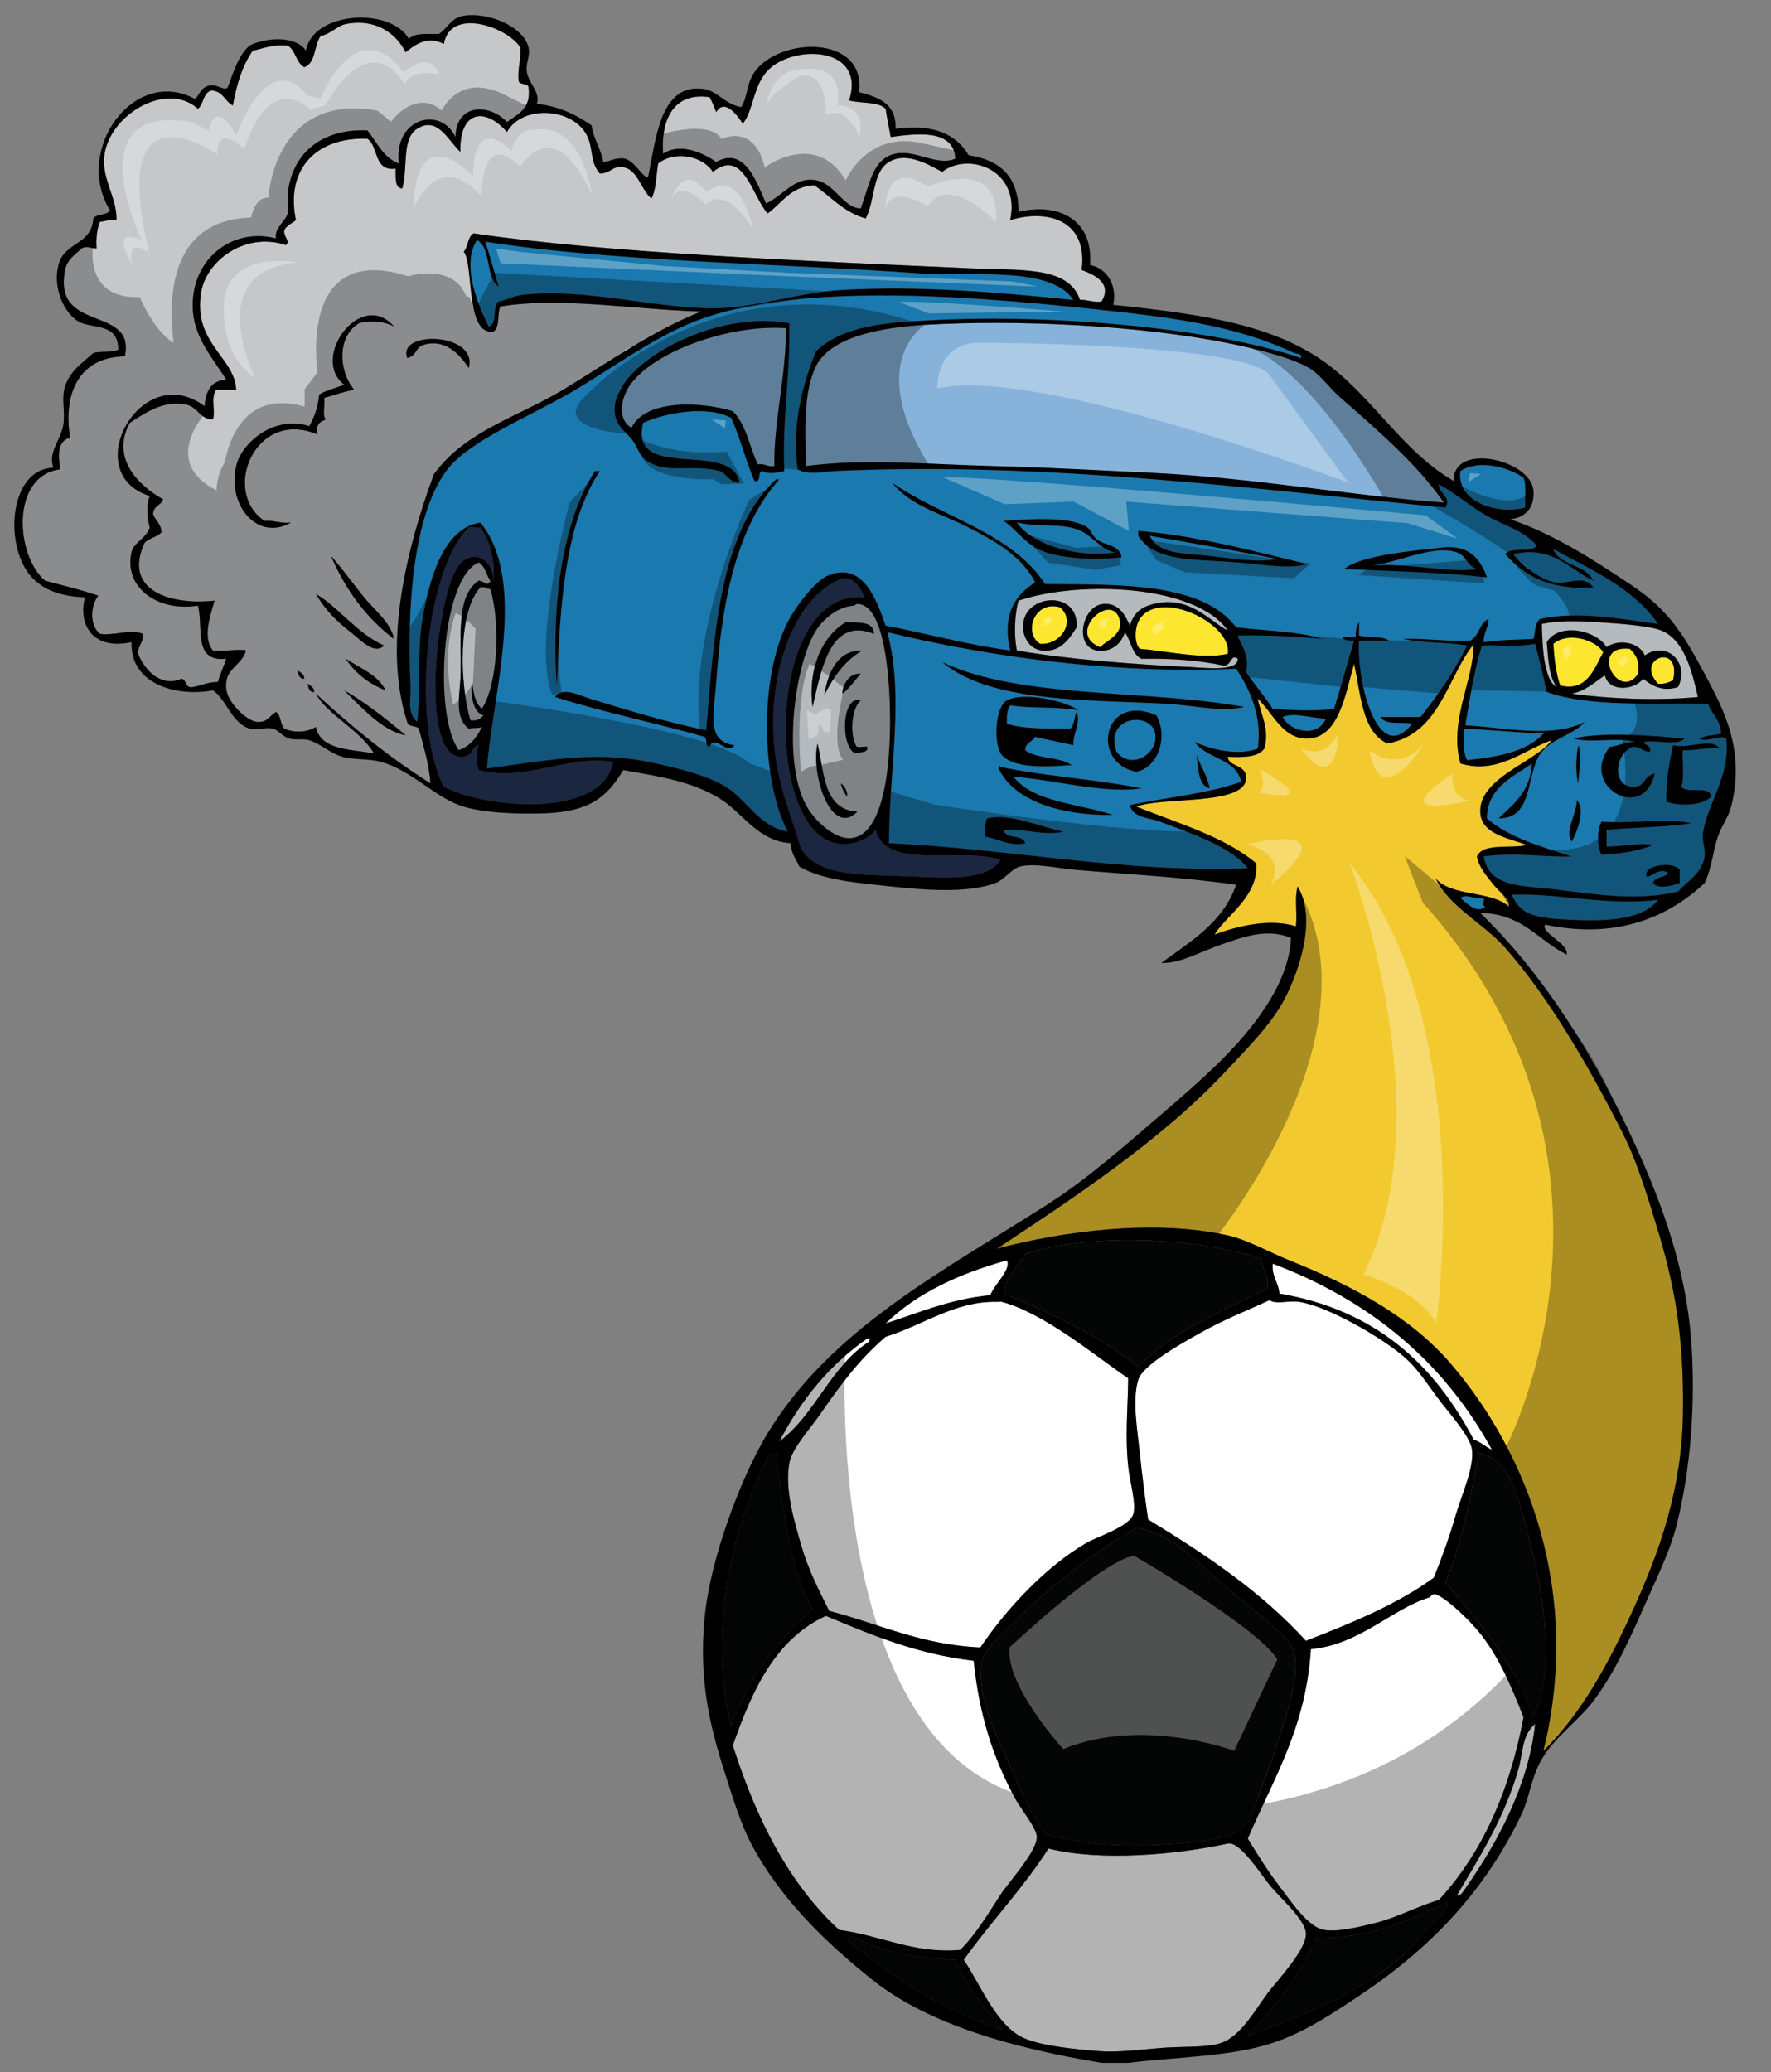 <?xml version="1.0" encoding="utf-8"?>
<!-- Generator: Adobe Illustrator 17.0.0, SVG Export Plug-In . SVG Version: 6.00 Build 0)  -->
<!DOCTYPE svg PUBLIC "-//W3C//DTD SVG 1.1//EN" "http://www.w3.org/Graphics/SVG/1.1/DTD/svg11.dtd">
<svg version="1.1" id="Layer_1" xmlns="http://www.w3.org/2000/svg" xmlns:xlink="http://www.w3.org/1999/xlink" x="0px" y="0px"
	 width="171px" height="200px" viewBox="0 0 171 200" style="enable-background:new 0 0 171 200;" xml:space="preserve">
<rect x="0" y="0" width="171" height="200" fill="#808080" stroke="none"/>
<path id="color8" style="fill:#87B3DB;" d="M118.556,33.117c2.662,0.535,6.096,1.375,7.859,2.406
	c1.046,0.612,1.932,1.912,3.047,2.887c3.424,2.996,7.481,6.48,9.945,10.105c-8.799-0.649-18.431-2.413-28.391-2.886
	c-4.94-0.236-10.008-0.514-15.075-0.642c-6.128-0.155-12.396-0.745-18.124,0c-0.069-3.099-0.303-7.031,0.962-9.623
	c1.429-2.929,6.479-3.769,10.585-4.01C98.368,30.824,110.151,31.43,118.556,33.117z M70.759,39.693
	c1.261,1.251,1.611,3.415,2.406,5.132c0.701-0.113,0.904,0.272,1.605,0.16c-0.069-4.266,1.128-8.581,1.122-13.313
	c-5.186-0.367-12.362,2.028-14.916,5.293c-0.999,1.278-1.47,3.473,0,4.332C62.263,38.577,67.553,38.711,70.759,39.693z"/>
<path id="color7" style="fill:#26365B;" d="M59.211,73.535c-1.031,5.529-12.331,4.518-16.359,2.407
	c-3.132-6.032-1.822-20.92,2.405-25.022c0.066-0.063,0.904,0.049,1.123,0c0.944,1.249,1.409,2.976,1.284,5.293
	c-0.006-2.585-2.483-3.427-3.689-1.122c-1.952,3.729-3.398,18.16,0.641,17.962c1.119-0.054,0.874-1.025,1.604-1.122
	c-0.236,0.603-0.236,1.802,0,2.406C50.805,75.503,54.582,72.865,59.211,73.535z M84.553,80.111c-0.814,1.007-2.365,1.59-3.849,1.283
	c-7.017-1.448-6.651-24.65,2.726-23.737c-0.267-0.991-1.216-2.171-2.245-1.765c-4.473,1.768-7.109,9.033-6.415,16.199
	c0.383,3.974,1.758,6.938,2.566,9.784c1.62,2.847,6.207,2.52,10.745,2.727c3.443,0.156,7.34,0.399,8.502-1.604
	C92.896,81.711,85.535,84.101,84.553,80.111z"/>
<path id="color6" style="fill:#FDE62F;" d="M102.355,58.619c1.602,1.399,0.007,3.687-1.924,3.528
	C98.77,61.132,99.848,57.905,102.355,58.619z M110.054,59.741c-0.521,0.784-0.553,2.36,0,2.887c2.602,0.214,6.177,1.05,8.502,0.481
	C119.015,60.238,112.031,56.775,110.054,59.741z M106.206,62.468c0.743-0.668,2.214-1.267,1.924-2.566
	C107.465,56.922,102.8,61.09,106.206,62.468z M158.172,65.035c0.188-1.256-0.259-1.879-0.802-2.406
	C153.331,62.201,156.294,67.842,158.172,65.035z M149.992,62.147c0.069,1.481,0.262,2.84,0.642,4.011
	c2.584,0.671,3.323-1.636,4.17-3.208C154.01,61.711,151.368,60.965,149.992,62.147z M161.54,65.676
	c0.881-3.75-3.791-2.154-1.443,0.321C160.755,66.066,161.124,65.848,161.54,65.676z"/>
<path id="color5" style="fill:#1A79AF;" d="M111.979,79.309c-1.008-0.374-2.639-0.365-2.888-1.604
	c3.59-0.741,7.563-1.101,10.747-2.245c-0.502-2.279-3.362-2.2-4.491-3.85c1.451,0.693,4.214,1.402,6.095,0.641
	c0.464-3.089-0.813-5.812-2.086-7.699c-11.661,0.534-23.874-1.138-33.682-3.528c1.682,6.113,0.159,13.546,0.162,20.37
	c11.636,0.516,23.044,2.918,34.644,2.406C118.866,81.723,114.921,80.401,111.979,79.309z M116.792,76.101
	c-1.175-0.324-1.032-1.961-1.283-3.206C115.938,73.875,116.725,75.285,116.792,76.101z M109.734,74.498
	c-4.463-0.799-3.285-7.712,1.925-5.453C112.847,71.19,111.773,74.103,109.734,74.498z M120.159,68.243
	c-2.34,0.534-5.003-0.191-7.699-0.321c-7.903-0.384-16.949-0.167-21.491-4.01C98.553,67.502,110.725,66.504,120.159,68.243z
	 M97.225,69.846c1.631,0.56,3.935,0.448,6.094,0.482c0.445-0.303,0.365-1.132,0.641-1.604c0.444,0.98-0.371,2.084-0.32,3.207
	c-1.217-0.279-2.478-0.516-3.688-0.802c-0.259,0.488-0.959,0.537-0.962,1.282c1.108,0.87,3.347,0.61,4.491,1.444
	c-2.058,0.133-5.52,0.417-6.736-0.962c-0.853-0.968-0.693-4.661,0.481-5.293c1.616-0.873,5.767,0.075,6.895,0.962
	c-1.97-0.382-4.556-0.148-6.576-0.481C97.241,68.474,97.2,69.127,97.225,69.846z M96.903,80.111c0.177,0.945,1.87,0.376,2.085,1.283
	c-1.279,0.348-2.644-0.403-3.849-0.642c-0.018-0.658-0.032-1.313,0.16-1.765c2.264-0.509,5.067,0.811,7.377,1.284
	C100.884,80.727,98.945,79.941,96.903,80.111z M107.488,78.668c-5.147,0.069-9.622-1.392-11.067-4.491
	c-0.043-0.287,0.15-0.328,0.162-0.16c4.316,0.921,9.286,1.193,13.634,2.084c-3.666,0.533-8.343-0.834-12.352-1.122
	C99.814,77.466,104.161,77.557,107.488,78.668z M128.019,69.365c-0.767,1.873-3.461,1.287-4.169-0.161
	C125.137,68.721,126.681,69.365,128.019,69.365z M48.145,27.664c-0.422-1.449-0.824-2.919-1.283-4.331
	c12.63,1.959,27.854,2.061,41.862,3.048c5.163,0.363,12.663-0.767,14.915,2.565c-7.358-0.738-14.736-1.38-22.293-0.962
	c-4.148,0.23-8.186,1.673-12.03,1.765c-5.675,0.135-12.756-2.016-18.926-1.283c-0.748,0.088-1.49,0.489-2.245,0.641
	c-0.653,0.47-0.066,2.18-0.962,2.406c-0.956-1.927-2.703-5.953-1.122-8.34C47.478,23.947,46.842,26.773,48.145,27.664z
	 M76.052,60.062c0.833-1.635,2.697-3.995,3.85-4.491c3.429-1.474,4.751,2.357,5.613,4.812c4.033,0.778,7.791,1.833,12.029,2.406
	c-0.86-3.633,0.646-5.458,2.406-6.576c-1.275-2.536-3.854-3.976-6.415-5.293c-2.585-1.329-5.661-2.092-7.379-4.33
	c4.821,3.358,11.538,4.822,14.757,9.783c7.496,0.043,15.196-0.121,18.443,4.17c2.803,0.353,5.938,0.373,8.341,1.124
	c-2.613-0.22-5.274-0.392-8.18-0.321c0.15,0.656,1.189,1.803,0.803,3.528c0.828,1.205,1.761,2.303,2.565,3.528
	c1.889,0.16,4.072,0.271,5.935,0c0.661-2.172,1.304-4.364,1.925-6.576c-0.506,0.025-0.967,0.006-1.123-0.321
	c0.429,0,0.854,0,1.284,0c-0.012-0.6,0.067-1.109,0.32-1.444c0,0.428,0,0.856,0,1.284c0.891,0.231,2.234,0.011,2.888,0.481
	c-0.964,0-1.925,0-2.888,0c-0.237,4.14,1.851,12.206,5.132,8.02c-1.053-0.176-2.633,0.176-3.046-0.642c1.283,0,2.564,0,3.848,0
	c1.682-2.115,3.26-4.332,4.492-6.897c-1.96-0.339-4.372-0.226-6.255-0.642c2.321-0.078,4.206,0.285,6.575,0.16
	c0.868-0.416,0.856-1.709,1.764-2.085c-0.022,0.885-0.489,1.327-0.481,2.247c1.482-0.229,3.183-0.241,4.813-0.321
	c0.188-0.668,0.132-1.58,0.642-1.925c3.62-0.819,7.991,0.045,11.388,0.482c-2.35-3.427-6.355-5.194-10.104-7.218
	c0.639,1.662,3.154,1.444,3.849,3.048c-2.267-1.086-4-3.432-7.697-2.567c0.532,0.873,2.625,2.516,4.009,2.727
	c1.275,0.194,2.833-0.793,3.688,0.481c-4.197,0.295-6.679-1.126-8.501-3.208c0.555-0.729,2.46-0.106,3.048-0.802
	c-1.198-1.462-3.208-1.975-4.811-2.887c-1.664-0.947-3.033-2.206-4.65-3.047c-0.005,0.903,1.274,1.23,0.64,2.246
	c-18.673-1.795-38.488-4.462-59.023-3.529c-1.038,0.048-2.461,0.447-3.529-0.16c-0.597-4.387,0.528-8.311,1.765-11.388
	c2.655-2.553,6.923-2.822,11.868-3.047c11.663-0.53,26.641,0.828,34.966,3.688c0.166-0.459-0.476-0.402-0.642-0.481
	c-5.908-2.775-12.167-3.49-20.21-4.331C93.39,28.561,76.753,27.24,67.07,31.031c-4.087,1.602-8.41,4.82-12.029,6.897
	c-4.01,2.302-9.578,4.605-11.708,7.217c-3.46,4.243-4.068,13.57-3.689,21.171c0.057,1.134-0.39,2.479,0.642,3.369
	c0.369-3.341-0.011-6.891,0.481-9.784c0.688-4.048,2.029-8.914,5.613-9.463c4.62,5.664,1.139,16.749,0.642,23.738
	c5.427-0.714,10.223-1.728,15.558-0.642c2.877,0.586,6.456,1.463,8.18,2.887c1.64,1.355,2.9,3.447,5.293,3.85
	C73.457,75.146,73.316,65.432,76.052,60.062z M139.246,52.845c2.424-0.274,3.637,0.901,4.331,2.888
	c-4.366-0.5-9.144-0.588-13.794-0.803C131.379,53.611,136.247,53.185,139.246,52.845z M109.896,51.241
	c5.463,0.418,11.186,1.964,16.359,3.208c-1.794,0.521-4.278,0.03-6.737-0.16c-4.191-0.325-8.019-0.036-9.622-2.566
	C109.896,51.562,109.896,51.401,109.896,51.241z M104.762,50.76c0.617,0.294,0.61,0.866,1.122,1.283
	c0.749,0.609,2.279,0.545,2.406,1.764c-2.36,0.235-5.548,0.204-7.699-0.641c-1.583-0.623-2.611-2.212-3.688-2.888
	C98.894,50.144,102.932,49.784,104.762,50.76z M59.372,39.051c0.097-0.765,0.755-1.948,1.283-2.566
	c2.82-3.304,9.739-6.354,15.559-5.294c0.116,5.035-0.699,9.14-0.482,14.274c-0.451,0.144-1.67,0.352-2.084,0
	c-0.582,0.008-0.038,1.139-0.803,0.963c-0.834-1.946-1.375-4.185-2.244-6.095c-2.416-1.264-6.385-0.462-8.501,0.481
	c-1.377,5.798,8.577,1.553,9.302,5.774c-0.887,0.1-1.275-0.945-1.924-1.124c-2.637-0.722-5.234,0.402-7.218-1.123
	c-0.521-0.399-0.715-1.194-1.123-1.764C60.399,41.55,59.12,41.033,59.372,39.051z M57.447,45.466c0.161,0,0.321,0,0.482,0
	c-3.367,4.974-3.849,12.833-4.171,20.851C53.221,58.242,54.282,50.376,57.447,45.466z M69.155,65.836
	c-0.204,2.994-1.031,5.736,1.765,6.095c-0.722,1.037-1.955-1.146-2.406,0.16c-0.479-0.003-0.206-0.756-0.481-0.961
	c-4.737-1.359-9.814-2.377-14.436-3.85c0.714-1.059,2.379-0.138,3.369,0.16c3.421,1.034,7.544,2.32,11.226,3.047
	c0.76-9.558,1.375-19.262,6.737-24.218c0.107,0,0.213,0,0.321,0C71.338,50.645,69.729,57.437,69.155,65.836z M111.017,51.722
	c3.614,0.61,8.387,1.453,12.351,2.246c-2.136,0.368-4.351-0.069-6.736-0.321C113.837,53.351,111.907,53.462,111.017,51.722z
	 M98.187,50.439c2.12,0.443,4.126,0.085,5.772,0.642c1.499,0.505,2.261,1.99,3.69,2.246C104.271,53.848,99.813,52.731,98.187,50.439
	z M111.499,70.648c0.554,1.961-2.205,3.803-3.69,1.925C106.608,69.162,110.941,68.671,111.499,70.648z M142.614,54.93
	c-2.905,0.428-6.572-0.679-10.425-0.32c2.305-0.092,6.217-2.13,8.5-1.283C141.641,53.679,141.583,54.596,142.614,54.93z
	 M164.107,71.29c0.558-0.296,1.386-0.324,2.084-0.481c-0.075-1.316-0.901-1.878-1.282-2.887c-5.484-0.076-11.456,0.336-15.559-1.123
	c-0.346-1.58-0.718-3.132-1.123-4.652c-1.448,0.316-3.433,0.096-5.134,0.161c-0.739,2.359-1.162,5.038-1.603,7.699
	c4.243,0.279,8.399,1.247,11.548-0.321c-1.369,1.507-3.767,1.609-4.651,3.689c-0.977,2.302-0.659,5.676-3.688,5.613
	c1.446-1.387,3.084-2.582,3.207-5.292c-1.434,1.131-4.339,2.183-4.329,5.292c2.097,1.859,5.204,2.709,8.179,3.69
	c-2.847,0.045-5.779-0.424-8.501,0c0.604,3.068,3.609,2.751,7.219,3.208c3.916,0.494,7.874,1.086,11.548,0.16
	c0.912-0.979,2.356-1.809,2.566-3.368c0.095-0.717-0.262-1.539-0.161-2.246c0.413-2.878,2.697-5.573,2.246-9.142
	C166.086,70.876,164.685,71.711,164.107,71.29z M151.756,81.234c-0.734-0.976,0.516-2.674,0.482-4.011
	C153.146,78.085,152.281,80.32,151.756,81.234z M152.398,71.932c0.429,1.02,0.017,2.58,0,3.688
	C152.095,74.725,152.181,72.84,152.398,71.932z M151.917,71.29c3.009-0.706,7.64-0.265,10.747,0
	c-0.663,0.728-2.658,0.121-3.851,0.32c-0.361,0.219,0.774,0.281,0.482,0.963c-0.658-0.038-0.905-0.487-1.605-0.482
	c-1.818,0.565-2.102,4.006,0.16,3.85c1.045-0.073,0.808-1.011,1.924-1.283c-1.047,4.813-7.395,1.238-4.329-2.567
	c0.857-0.103,1.448-0.475,2.405-0.481C156.246,71.131,153.522,71.77,151.917,71.29z M162.182,85.244
	c-0.618,0.217-2.058,0.653-2.565,0c0.133-0.669,1.139-0.465,1.443-0.963c-0.737-0.671-1.824,0.519-2.086,0.321
	c-0.39-1.081,2.547-1.533,3.208-0.642C162.182,84.388,162.182,84.816,162.182,85.244z M155.124,80.111c0,0.535,0,1.069,0,1.604
	c1.477,0.012,3.319-0.397,4.492-0.161c-1.376,0.604-3.115,0.842-4.974,0.962c-0.456-0.708-0.456-2.498,0-3.208
	c2.849,0.222,6.56-0.383,8.661,0.162C160.764,79.869,157.798,79.843,155.124,80.111z M162.343,75.941
	c0.55,0.732,2.76-0.194,2.886,0.962c-0.874,0.861-3.021,0.961-4.33,0.481c-0.051-2.082,0.289-3.776,0.642-5.453
	c1.569,0.391,3.766-0.789,4.491,0.32c-1.354-0.124-2.244,0.216-3.528,0.161C162.369,73.058,162.688,75.03,162.343,75.941z
	 M141.012,45.466c1.798-1.169,4.641-0.357,6.094,0.642c0.289,0.728,0.115,1.918,0.159,2.888
	C144.629,49.722,140.6,48.466,141.012,45.466z M141.652,73.375c-0.403-0.72-0.323-1.922-0.322-3.047
	c2.606,0.121,5.075,0.378,7.7,0.48C147.446,72.539,144.663,73.071,141.652,73.375z M160.097,86.847
	c-1.415,1.894-4.685,2.129-8.662,1.925c-2.953-0.151-4.646-0.371-5.452-2.405C150.41,86.176,155.17,87.485,160.097,86.847z
	 M143.416,87.489c-0.81,0.814-1.822-0.385-2.404-0.802c0.604-0.491,1.398,0.2,2.243,0C143.345,86.919,143.067,87.516,143.416,87.489
	z"/>
<path id="color4" style="fill:#C6C7C9;" d="M21.84,63.591c-0.237,0.778-0.584,1.446-0.802,2.245
	c-0.985-0.022-1.579,0.346-2.406,0.48c-0.804,0.162-0.565-0.718-1.123-0.801c-1.97,0.897-3.592-0.889-4.17-2.406
	c-0.04-0.841,0.533-1.07,0.482-1.925c-1.248-0.496-2.698,0.188-4.17,0c-1.011-0.817-0.935-2.687-0.16-3.688
	c-1.632-0.56-3.404-0.981-5.133-1.443c-2.895-2.422-3.324-10.154,1.443-10.747c-0.187-1.335-0.286-2.769,0.962-3.047
	c-0.716-4.492,1.027-7.824,5.293-7.859c1.054-5.011-6.986-2.15-5.774-8.34c0.188-0.958,0.855-1.389,1.604-2.086
	c0.548-0.292,0.771,0.022,1.443,0c-0.072-1.034,0.045-1.88,0.321-2.566c0.543-0.045,0.921-0.256,1.604-0.161
	c0.032-2.352-1.608-4.136-1.123-6.576c0.753-3.792,6.056-6.815,8.983-4.169c0.559-0.456,0.489-1.542,1.283-1.765
	c1.142,0.034,1.302,1.049,2.085,1.443c0.363-2.042,0.931-3.881,1.924-5.293c1.076-0.207,1.929-0.638,3.369-0.482
	c0.79,0.44,0.797,1.663,1.604,2.085c1.145-0.406,0.928-2.173,1.604-3.047c0.857-0.089,1.562-0.955,2.406-1.123
	c2.856-0.565,4.867,0.886,5.774,2.727c0.886-0.733,2.137-1.637,3.689-0.802c0.65-3.644,6.224-1.569,7.378,0.321
	c0.109,1.233-0.271,1.974-0.161,3.208c0.052,0.481,0.881,0.188,0.962,0.642c0.284,2.101-1.036,2.599-2.085,3.368
	c-1.66-1.802-4.896-1.833-4.972,1.444c-1.427-3.047-5.998-1.833-5.454,2.566c-1.514-0.571-2.123-2.047-3.047-3.207
	c-4.55-0.183-7.362,2.342-7.699,6.255c-0.042,0.493,0.151,1.201,0,1.764c-0.206,0.766-1.313,1.407-1.123,2.406
	c-4.419-1.132-8.393,2.239-8.019,7.056c0.208,2.685,1.996,4.576,3.208,6.577c-1.461,0.089-1.983,1.118-2.085,2.567
	c-6.156-4.609-12.24,6.519-5.292,8.66c-0.436,1.051-0.18,2.479,0,3.047c-0.398,1.126-1.539,1.396-1.765,2.406
	c-0.758,3.38,2.527,5.762,6.416,5.132C19.682,60.585,18.578,63.916,21.84,63.591z M69.155,15.634
	c2.817-1.567,3.934,2.101,4.812,4.01c1.722-0.796,2.729-2.6,4.813-2.246c1.807,0.309,2.686,2.708,4.33,2.727
	c0.911-2.441,1.142-4.826,3.369-5.292c1.942-0.407,4.044,1.264,5.772,0.48c-0.175-2.855-3.641-2.444-6.253-2.084
	c-0.151-0.92-0.355-1.786-0.483-2.726c-0.728-0.716-2.38-0.507-3.527-0.803c1.64-5.185-5.153-5.423-7.7-3.047
	c-1.594,1.487-1.474,3.919-2.566,5.293c-0.516-0.819-1.764-2.486-2.566-1.123c-0.194-0.5-0.389-1-0.641-1.443
	c-3.749-0.54-4.697,2.574-4.492,5.453C65.764,13.724,67.938,14.809,69.155,15.634z M40.446,70.328
	c0.435,1.704,0.97,3.307,1.123,5.292c-4.042-2.535-7.646-5.506-11.067-8.661c1.108,2.046,4.241,3.457,5.614,5.774
	c-2.285-0.442-5.157-0.296-5.614-2.566c-0.819,0.512-2.047,0.619-3.047,0.161c-0.402-0.401-0.311-1.294-0.803-1.604
	c-0.729,0.443-0.785,0.979-1.763,0.962c-0.994-0.017-2.909-1.826-3.048-3.208c-0.197-1.975,1.447-2.147,1.925-3.689
	c-0.607-0.175-2.124,0.118-3.207,0c-1.046-1.243-0.208-3.524,0.16-4.812c-4.413,0.476-8.894-1.069-6.737-5.614
	c0.443-0.412,1.171-0.539,1.604-0.962c-0.007-0.85-0.579-1.133-0.802-1.765c-0.008-0.81,0.776-0.827,0.962-1.443
	c-2.254-1.242-5.121-3.929-3.208-7.378c1.355-0.874,3.245-2.245,5.454-1.764c1.075,0.234,1.422,1.481,2.567,1.443
	c0.276-0.75-0.248-2.118,0.32-2.887c0.642,0,1.284,0,1.925,0c-0.14-3.145-4.24-4.492-3.369-9.462
	c0.506-2.891,4.127-5.812,8.179-4.492c0.466-0.373-0.3-0.864-0.159-1.443c0.235-0.46,0.741-0.649,1.122-0.962
	c-1.024-4.866,1.881-8.024,6.897-7.859c1.115,0.756,0.574,3.168,2.727,2.887c0.032,0.823-0.139,1.85,0.641,1.924
	c0.575-2.125-0.079-4.815,1.443-5.774c1.946-1.226,2.93,1.051,4.17,2.246c-0.113-4.101,2.466-4.3,4.491-1.924
	c1.409-2.538,5.934-2.398,7.539,0c0.901,1.346,0.368,2.812,1.444,4.009c1.098-0.072,1.216-0.711,2.084-0.642
	c1.581,0.127,1.843,2.19,2.887,3.047c0.466-0.871,0.463-2.21,0.642-3.368c1.647-1.321,4.353-0.713,5.293,0.802
	c2.957-2.383,3.827,2.429,5.292,4.009c1.395-1.011,2.205-2.607,4.491-2.727c1.627,1.098,2.839,2.613,4.971,3.208
	c0.914-1.702,0.617-4.473,2.247-5.454c1.625-0.978,3.648,0.128,5.132,0.963c2.528-1.978,7.602-0.243,6.575,4.651
	c3.788-1.134,7.523,0.147,6.898,4.812c1.219,0.446,2.998,1.272,1.924,3.047c-0.871,0.123-1.299-0.198-2.086-0.161
	c-1.092-3.28-5.648-2.823-10.584-3.047c-15.839-0.72-34.857-1.439-47.957-3.368c-0.6,0.309-0.513,1.305-0.963,1.764
	c0.981,1.102,0.136,8.182,2.888,7.699c0.625-0.391,0.325-1.707,0.641-2.406c5.82-0.97,13.158,0.319,19.407,0.48
	c-4.746,1.886-8.935,4.895-13.312,7.539c-4.318,2.609-9.493,3.992-12.511,8.18c-2.328,6.349-5.082,16.172-2.566,23.898
	C39.392,70.206,40.18,70.005,40.446,70.328z M39.323,34.56c0.954-0.226,0.756-1.035,1.604-1.283c2.12-0.622,3.55,1.045,4.33,2.245
	C46.213,32.102,38.316,31.839,39.323,34.56z M29.378,65.516c-0.01-0.47-0.366-0.596-0.642-0.802
	C28.828,65.105,28.875,65.539,29.378,65.516z M30.341,66.799c-0.011-0.471-0.366-0.596-0.642-0.802
	C29.791,66.388,29.837,66.822,30.341,66.799z M30.662,41.938c-0.22-0.968,0.25-1.246,0.802-1.443
	c-0.369-0.379-0.057-1.44-0.161-2.085c0.947-0.281,1.875-0.584,2.888-0.802c-1.524-1.806-1.646-5.161,0.481-6.415
	c1.196-0.318,2.513-0.146,3.368,0.321c-3.202-3.69-8.12,3.065-4.812,5.614c-0.789,0.334-1.719,0.526-2.406,0.962
	c-0.118,1.218-0.474,2.2-0.962,3.047c-3.413-1.097-6.552,1.625-7.057,3.849c-0.876,3.854,2.112,7.288,5.292,5.454
	c-1.033,0.125-1.579-0.238-2.566-0.161C21.308,47.411,24.692,39.381,30.662,41.938z M35.153,57.657
	c-1.108-1.354-2.106-2.786-3.209-4.01c1.428,3.278,3.408,6.002,6.095,8.02C37.74,60.103,36.204,58.942,35.153,57.657z M33.87,61.024
	c0.932,0.722,2.284,2.244,3.207,1.284c-2.603-1.14-4.516-3.824-6.576-4.972C31.396,58.848,32.433,59.913,33.87,61.024z
	 M33.389,63.591c0.911,1.387,2.198,2.399,3.85,3.047C36.458,65.119,34.779,64.5,33.389,63.591z M39.163,70.968
	c-1.794-1.521-4.135-3.349-5.935-4.33C34.928,68.254,36.83,70.523,39.163,70.968z"/>
<path id="color3" style="fill:#B5BABE;" d="M82.469,58.458c-1.634,0.081-3.067,1.407-3.69,2.406
	c-2.041,3.274-3.296,12.487-0.962,16.841c0.833,1.556,2.738,3.221,4.17,3.209c3.88-0.038,4.203-9.334,3.85-14.597
	c-0.181-2.687-0.771-8.013-3.048-8.019C82.649,58.298,82.489,58.458,82.469,58.458z M78.94,71.771
	c0.659,2.814,0.552,6.396,3.849,6.576C80.221,80.907,78.249,74.638,78.94,71.771z M81.346,66.96
	c-0.047-0.638,0.529-2.035,1.764-1.925C82.515,65.669,82.043,66.427,81.346,66.96z M81.826,76.904
	c-0.306-0.336-0.518-0.767-0.642-1.284C81.575,75.872,81.784,76.303,81.826,76.904z M79.581,67.119
	c0.284-1.749,1.058-4.395,3.689-4.33C81.565,63.758,80.478,65.342,79.581,67.119z M82.628,72.733
	c-1.494-0.535-1.408-5.675,0.481-5.132c-0.87,0.753-1.074,3.075-0.481,4.33c0.069,0.358,0.791,0.064,1.123,0.16
	C83.826,72.756,83,72.518,82.628,72.733z M84.393,61.185c-4.32-1.756-5.134,3.735-5.935,7.058c-0.478-3.632,0.885-6.813,3.208-8.181
	C82.898,60.112,84.359,59.935,84.393,61.185z M45.578,65.836c-0.142,0.946,0.007,2.984,1.123,3.208
	c-0.291,0.298-0.588,0.587-1.283,0.48c-1.051-3.526-1.204-10.515,0.962-12.831c0.49-0.117,0.585,0.164,0.962,0.161
	c0.962,3.085,0.792,9.055-0.802,11.547C45.853,67.914,45.729,66.862,45.578,65.836z M154.323,60.062
	c1.938,0.126,4.91,0.323,6.094,0.802c2.228,0.904,2.963,3.964,3.528,6.415c-3.905,0.373-8.618,0.176-12.189-0.32
	c1.384-0.274,2.197-1.117,3.208-1.765c0.393,1.656,2.855,1.428,3.689,0.321c0.802,0.65,1.884,1.296,3.368,0.801
	c1.171-2.29-1.063-4.548-3.208-3.047c-0.476-1.219-2.459-1.67-3.689-0.802c-0.986-1.645-4.593-2.421-5.773-0.48
	c0.141,1.625,0.203,3.327,0.962,4.329c-1.23-0.643-1.388-3.744-1.443-6.094C150.601,59.88,152.218,59.926,154.323,60.062z
	 M98.348,57.977c-0.377,1.259-0.466,3.375-0.161,4.812c4.701,0.831,11.479,1.36,16.841,1.604c1.09,0.049,4.573,0.487,4.49-0.802
	c-0.714-0.558-0.616,0.805-1.442,0.641c-2.338-0.496-4.975-0.692-7.858-0.641c-0.945-0.446-1.01-1.771-1.604-2.567
	c-0.427,1.427-1.688,1.965-2.729,1.765c-2.216-0.428-1.387-4.327,0.642-4.491c1.423-0.115,2.07,0.933,2.566,2.085
	c0.32-1.04,0.935-1.634,1.766-1.925c3.823-1.333,6.014,1.614,7.698,2.406C115.479,56.46,104.318,55.976,98.348,57.977z
	 M100.591,62.789c-1.741-0.212-2.348-2.555-1.282-3.849c1.347-1.634,4.821-1.38,4.65,1.603
	C103.136,61.882,102.243,62.989,100.591,62.789z M44.455,65.516c-0.075,1.631-0.594,3.761,0.802,4.813
	c0.687-0.127,0.654,0.022,1.284-0.161c-0.502,0.995-1.129,1.865-2.245,2.245c-2.471-3.348-1.703-16.622,1.924-18.123
	c0.625,0.338,0.729,1.197,1.123,1.765c-0.2,0.675-0.657-0.016-1.123,0C43.878,57.599,44.62,61.992,44.455,65.516z"/>
<path id="color2" style="fill:#F2CA30;" d="M144.218,85.404c0.564,0.708,1.677,1.488,1.445,2.085
	c-1.718-1.546-5.601-0.922-7.059-2.726c1.371,2.814,4.523,4.258,6.735,6.736c4.157,4.65,8.286,11.793,11.388,17.964
	c1.335,2.654,2.253,5.717,3.209,8.821c1.746,5.667,2.668,10.627,2.566,18.124c-0.098,7.22-2.206,13.182-4.651,18.604
	c-2.385,5.289-5.093,10.381-8.821,13.955c3.745-15.191-1.535-28.73-8.983-37.371c-3.857-4.479-9.385-7.468-15.558-9.944
	c-1.997-0.803-4.037-1.98-5.934-2.406c-7.078-1.587-15.921-0.41-22.295,1.283c7.108-4.701,15.784-10.4,21.974-17.001
	c2.118-2.26,4.488-4.613,5.775-7.058c1.444-2.743,3.164-7.822,1.283-10.907c-0.318,1.259-0.022,2.295-0.161,3.85
	c-2.62-0.809-5.809,0.031-7.859,0.802c1.068-1.824,4.311-3.704,4.009-6.896c-3.09-2.576-7.499-3.834-11.547-5.454
	c2.428-0.986,10.491-0.069,10.586-2.727c0.049-1.4-1.719-1.077-1.765-2.086c1.505,0.062,2.937,0.05,3.529-0.802
	c0.525-1.859-0.348-3.284-0.643-4.812c1.523,1.434,2.4,3.901,4.813,3.85c3.037-0.064,3.649-4.297,4.49-7.218
	c0.665,2.97,0.747,6.523,3.209,7.699c5.065-0.922,5.723-6.252,8.34-9.624c0.021,3.519-2.426,7.413-1.282,11.548
	c3.584,1.111,6.182-1.36,8.82-2.245c-1.534,2.12-7.158,3.658-6.896,7.057c0.152,1.986,2.605,2.376,4.49,3.047
	c-1.529,0.449-4.223-0.268-4.811,1.124C142.775,83.686,143.56,84.577,144.218,85.404z"/>
<path id="color1" style="fill:#040505;" d="M142.775,140.259c3.214,0.539,3.911,4.61,4.972,8.66
	c1.33,5.088,2.449,12.206,0.32,16.842c-1.858-5.306-5.216-9.113-8.501-12.994C141.077,149.04,142,144.723,142.775,140.259z
	 M82.469,186.931c-0.366-0.045-0.604,0.04-0.643,0.32c4.292,3.567,9.009,6.711,14.917,8.662c-1.278-1.823-3.497-4.095-4.492-6.737
	C88.423,188.997,85.002,188.407,82.469,186.931z M78.458,155.334c-2.244-3.957-2.831-9.573-3.528-15.075
	c-0.217,0.05-0.307,0.227-0.642,0.158c-3.396,6.325-6.056,17.081-3.688,26.144C72.339,161.94,75.065,158.303,78.458,155.334z
	 M120.32,196.555c5.88-2.035,11.65-4.475,15.718-8.34c0.663-0.633,1.231-1.553,1.924-2.245c0.676-0.674,1.86-1.252,1.765-2.407
	c-3.583,1.816-7.301,3.5-12.67,3.528C125.33,190.764,123.097,193.931,120.32,196.555z M124.972,159.505
	c-0.248-1.099-2.321-2.768-3.208-3.529c-1.373-1.182-2.582-2.067-3.688-3.048c-2.64-2.337-4.899-4.866-8.18-5.452
	c-0.354-0.064-0.476,0.227-0.643,0.319c-3.717,2.081-8.03,5.466-11.388,8.822c-0.995,0.996-2.878,2.729-3.047,3.688
	c-0.584,3.318,1.281,6.897,2.245,9.144c1.19,2.77,2.2,5.175,3.85,7.538c3.807,1.181,8.127,1.323,12.831,0.962
	c1.898-0.146,5.148-0.452,6.415-1.604c0.759-0.69,1.184-2.609,1.604-3.69c0.561-1.435,1.035-2.713,1.444-4.009
	C124.03,166.036,125.546,162.052,124.972,159.505z M109.896,131.917c3.328-3.352,7.987-5.378,12.51-7.538
	c0.123-1.3-0.547-1.806-0.642-2.887c-6.121-2.008-16.241-2.532-22.775-0.482c-0.688,1.289-1.864,2.091-2.085,3.85
	C101.629,126.816,106.183,128.945,109.896,131.917z"/>
<path id="fill" style="fill:#FFFFFF;" d="M146.623,170.731c0.413-1.43,0.314-3.29,1.604-4.331
	c-0.633,5.997-3.733,11.611-6.736,15.879c-0.166,0.238-0.54,0.876-0.802,0.642C142.841,179.292,145.264,175.463,146.623,170.731z
	 M97.225,121.652c-4.641,1.294-8.707,3.163-11.71,6.095c3.244-1.033,6.2-2.354,10.104-2.727
	C96.022,123.962,97.686,122.509,97.225,121.652z M79.26,136.408c-1.085,1.569-2.791,3.384-3.047,4.811
	c-0.463,2.578,0.488,5.625,1.122,7.86c0.684,2.412,1.761,4.484,2.726,6.415c4.807,1.234,8.817,3.267,14.595,3.528
	c2.557-3.771,6.314-7.798,10.266-10.104c0.919-0.537,4.079-1.529,4.489-2.727c0.344-0.995-0.33-3.188-0.479-4.651
	c-0.315-3.068-0.026-5.708,0-8.502c-3.314-2.251-8.009-6.232-12.19-7.376c-0.191-0.054-0.117,0.008-0.483,0
	c-4.044-0.095-7.1,2.243-10.746,3.367C83.028,131.161,81.273,133.496,79.26,136.408z M83.911,129.511
	c0.036-0.201,0.249-0.326-0.16-0.32c-3.628,2.521-6.395,5.9-8.5,9.944C78.748,136.538,80.188,131.883,83.911,129.511z
	 M109.896,133.2c-0.591,1.982-0.06,4.955,0.158,7.059c0.234,2.227,0.498,4.347,0.804,6.413c5.588,3.395,10.958,7.005,15.236,11.709
	c4.433-1.716,8.794-3.504,12.35-6.094c0.736-1.835,1.457-3.763,2.086-5.934c0.588-2.029,1.818-4.689,1.604-6.416
	c-0.157-1.263-2.066-3.375-3.048-4.652c-1.282-1.669-2.092-3.086-3.527-4.331c-2.086-1.811-7.325-4.871-10.106-5.291
	c-1.047-0.159-2.188,0.274-2.887-0.16c-2.274,1.063-4.413,1.854-7.057,3.366C113.869,129.808,110.313,131.795,109.896,133.2z
	 M142.294,138.975c0.702,0.205,1.127,0.691,1.765,0.963c-4.613-8.433-11.699-14.393-21.173-17.964
	c-0.104,1.281,0.566,1.785,0.642,2.887C132.889,126.459,138.526,131.782,142.294,138.975z M127.857,186.289
	c1.414,0.218,3.509-0.326,4.814-0.642c2.2-0.529,4.216-1.662,6.255-2.246c4.134-4.472,6.818-10.395,8.179-17.641
	c-1.295-3.272-2.616-6.423-4.812-8.823c-0.905-0.989-2.713-2.731-3.689-3.047c-0.361-0.117-0.411,0.252-0.643,0.32
	c-3.489,1.051-6.737,4.569-11.388,4.972c-0.481,7.645-3.664,12.588-6.094,18.285c0.971,1.592,1.899,3.105,3.207,4.811
	C124.592,183.458,126.321,186.054,127.857,186.289z M126.094,186.61c-0.073-1.317-2.382-3.313-3.368-4.492
	c-0.952-1.137-2.988-4.425-4.17-4.169c-4.945,1.074-12.234,1.749-17.322,0.481c-2.458,3.851-5.56,7.058-8.179,10.745
	c1.585,2.315,3.113,6.327,5.773,7.54c1.739,0.793,5.199,1.117,7.378,1.282c1.759,0.134,3.96-0.163,5.934-0.321
	c1.986-0.157,4.424-0.012,5.774-0.48c1.903-0.66,3.261-3.165,4.491-4.812C123.286,191.204,126.184,188.188,126.094,186.61z
	 M92.732,188.215c1.491-1.533,2.484-3.165,3.851-5.294c0.758-1.183,3.559-4.206,3.529-5.613c-0.021-0.872-1.533-2.666-2.086-3.689
	c-2.198-4.059-3.484-8.172-4.011-13.313c-5.553-0.648-9.887-2.515-14.274-4.33c-4.903,2.261-7.126,7.203-8.982,12.509
	c2.266,7.092,5.393,13.323,10.264,17.805C85.021,186.804,88.313,188.632,92.732,188.215z"/>
<path id="outline" d="M139.246,52.845c-2.999,0.34-7.867,0.766-9.463,2.085c4.65,0.214,9.428,0.302,13.794,0.803
	C142.883,53.746,141.67,52.57,139.246,52.845z M132.189,54.609c2.305-0.092,6.217-2.13,8.5-1.283
	c0.951,0.353,0.893,1.27,1.925,1.604C139.709,55.358,136.042,54.251,132.189,54.609z M119.518,54.289
	c2.459,0.19,4.943,0.68,6.737,0.16c-5.174-1.243-10.896-2.789-16.359-3.208c0,0.161,0,0.321,0,0.481
	C111.499,54.252,115.326,53.964,119.518,54.289z M123.367,53.968c-2.136,0.368-4.351-0.069-6.736-0.321
	c-2.794-0.296-4.724-0.185-5.614-1.925C114.631,52.332,119.403,53.175,123.367,53.968z M29.378,65.516
	c-0.504,0.023-0.55-0.411-0.642-0.802C29.012,64.92,29.368,65.046,29.378,65.516z M30.662,41.938
	c-5.97-2.557-9.354,5.473-5.133,8.34c0.987-0.078,1.533,0.286,2.566,0.161c-3.18,1.835-6.168-1.599-5.292-5.454
	c0.504-2.224,3.644-4.946,7.057-3.849c0.488-0.847,0.845-1.829,0.962-3.047c0.687-0.436,1.617-0.629,2.406-0.962
	c-3.309-2.549,1.61-9.304,4.812-5.614c-0.854-0.466-2.171-0.639-3.368-0.321c-2.127,1.254-2.005,4.609-0.481,6.415
	c-1.012,0.218-1.94,0.521-2.888,0.802c0.104,0.646-0.208,1.706,0.161,2.085C30.913,40.692,30.442,40.97,30.662,41.938z
	 M37.238,66.639c-1.651-0.648-2.939-1.661-3.85-3.047C34.779,64.5,36.458,65.119,37.238,66.639z M39.323,34.56
	c-1.007-2.721,6.89-2.458,5.934,0.962c-0.78-1.2-2.21-2.867-4.33-2.245C40.079,33.525,40.277,34.335,39.323,34.56z M30.341,66.799
	c-0.504,0.023-0.551-0.411-0.642-0.802C29.975,66.203,30.33,66.328,30.341,66.799z M35.153,57.657
	c1.051,1.286,2.586,2.446,2.886,4.01c-2.687-2.018-4.667-4.742-6.095-8.02C33.047,54.871,34.045,56.303,35.153,57.657z
	 M33.87,61.024c-1.438-1.111-2.474-2.176-3.369-3.688c2.06,1.148,3.973,3.833,6.576,4.972C36.154,63.269,34.802,61.746,33.87,61.024
	z M33.228,66.639c1.8,0.981,4.141,2.809,5.935,4.33C36.83,70.523,34.928,68.254,33.228,66.639z M109.132,119.488
	c-22.462,0-40.673,17.617-40.673,39.346c0,21.731,18.211,39.348,40.673,39.348c22.466,0,40.676-17.616,40.676-39.348
	C149.808,137.105,131.598,119.488,109.132,119.488z M147.747,148.919c1.33,5.088,2.449,12.206,0.32,16.842
	c-1.858-5.306-5.216-9.113-8.501-12.994c1.511-3.727,2.434-8.044,3.209-12.508C145.989,140.798,146.686,144.869,147.747,148.919z
	 M126.574,159.183c4.65-0.402,7.899-3.921,11.388-4.972c0.231-0.068,0.281-0.438,0.643-0.32c0.977,0.316,2.784,2.058,3.689,3.047
	c2.195,2.4,3.517,5.551,4.812,8.823c-1.36,7.245-4.045,13.169-8.179,17.641c-2.039,0.584-4.055,1.717-6.255,2.246
	c-1.306,0.315-3.4,0.859-4.814,0.642c-1.536-0.235-3.266-2.831-4.17-4.01c-1.308-1.706-2.236-3.22-3.207-4.811
	C122.91,171.77,126.093,166.827,126.574,159.183z M120.159,176.346c-1.267,1.151-4.517,1.457-6.415,1.604
	c-4.704,0.361-9.024,0.219-12.831-0.962c-1.649-2.363-2.659-4.768-3.85-7.538c-0.964-2.246-2.829-5.825-2.245-9.144
	c0.169-0.96,2.052-2.692,3.047-3.688c3.357-3.357,7.671-6.741,11.388-8.822c0.167-0.093,0.289-0.383,0.643-0.319
	c3.28,0.586,5.54,3.115,8.18,5.452c1.106,0.98,2.315,1.866,3.688,3.048c0.887,0.762,2.96,2.431,3.208,3.529
	c0.574,2.547-0.941,6.531-1.764,9.142c-0.409,1.296-0.884,2.574-1.444,4.009C121.343,173.736,120.918,175.655,120.159,176.346z
	 M122.886,121.974c9.474,3.571,16.56,9.531,21.173,17.964c-0.638-0.271-1.063-0.758-1.765-0.963
	c-3.768-7.192-9.405-12.516-18.767-14.114C123.452,123.759,122.781,123.255,122.886,121.974z M125.452,125.663
	c2.78,0.42,8.02,3.48,10.106,5.291c1.436,1.245,2.245,2.662,3.527,4.331c0.981,1.277,2.891,3.39,3.048,4.652
	c0.215,1.727-1.016,4.387-1.604,6.416c-0.629,2.171-1.35,4.099-2.086,5.934c-3.556,2.59-7.917,4.378-12.35,6.094
	c-4.278-4.704-9.648-8.314-15.236-11.709c-0.306-2.066-0.569-4.187-0.804-6.413c-0.218-2.104-0.749-5.076-0.158-7.059
	c0.418-1.405,3.974-3.393,5.613-4.331c2.644-1.513,4.782-2.304,7.057-3.366C123.265,125.938,124.405,125.504,125.452,125.663z
	 M121.764,121.492c0.095,1.081,0.765,1.587,0.642,2.887c-4.522,2.16-9.182,4.187-12.51,7.538c-3.713-2.972-8.267-5.101-12.992-7.057
	c0.221-1.759,1.396-2.561,2.085-3.85C105.522,118.96,115.643,119.484,121.764,121.492z M97.225,121.652
	c0.461,0.856-1.202,2.31-1.606,3.368c-3.903,0.372-6.859,1.693-10.104,2.727C88.518,124.815,92.584,122.946,97.225,121.652z
	 M96.261,125.663c0.365,0.008,0.291-0.054,0.483,0c4.182,1.144,8.876,5.125,12.19,7.376c-0.026,2.794-0.315,5.434,0,8.502
	c0.148,1.464,0.822,3.656,0.479,4.651c-0.41,1.197-3.57,2.189-4.489,2.727c-3.951,2.306-7.709,6.333-10.266,10.104
	c-5.778-0.262-9.788-2.294-14.595-3.528c-0.965-1.931-2.042-4.003-2.726-6.415c-0.635-2.235-1.586-5.282-1.122-7.86
	c0.256-1.427,1.962-3.241,3.047-4.811c2.013-2.912,3.768-5.247,6.254-7.378C89.161,127.906,92.217,125.568,96.261,125.663z
	 M83.751,129.19c0.409-0.006,0.196,0.119,0.16,0.32c-3.723,2.372-5.163,7.027-8.661,9.624
	C77.356,135.091,80.123,131.712,83.751,129.19z M74.288,140.417c0.335,0.068,0.425-0.108,0.642-0.158
	c0.697,5.502,1.284,11.118,3.528,15.075c-3.393,2.969-6.119,6.606-7.858,11.227C68.231,157.498,70.891,146.742,74.288,140.417z
	 M70.759,168.484c1.856-5.306,4.079-10.248,8.982-12.509c4.388,1.815,8.722,3.682,14.274,4.33c0.526,5.141,1.813,9.254,4.011,13.313
	c0.553,1.023,2.065,2.817,2.086,3.689c0.029,1.407-2.771,4.431-3.529,5.613c-1.366,2.129-2.359,3.761-3.851,5.294
	c-4.42,0.417-7.712-1.411-11.709-1.926C76.152,181.808,73.025,175.576,70.759,168.484z M81.826,187.251
	c0.039-0.28,0.276-0.365,0.643-0.32c2.533,1.477,5.954,2.066,9.782,2.245c0.995,2.643,3.214,4.914,4.492,6.737
	C90.835,193.962,86.118,190.818,81.826,187.251z M117.914,197.196c-1.35,0.469-3.787,0.323-5.774,0.48
	c-1.975,0.158-4.176,0.455-5.934,0.321c-2.179-0.165-5.639-0.489-7.378-1.282c-2.66-1.213-4.188-5.225-5.773-7.54
	c2.619-3.688,5.721-6.895,8.179-10.745c5.088,1.268,12.377,0.593,17.322-0.481c1.182-0.256,3.218,3.032,4.17,4.169
	c0.986,1.18,3.295,3.175,3.368,4.492c0.09,1.577-2.808,4.594-3.688,5.774C121.175,194.031,119.817,196.536,117.914,197.196z
	 M137.962,185.97c-0.692,0.692-1.261,1.612-1.924,2.245c-4.067,3.865-9.838,6.305-15.718,8.34c2.776-2.624,5.01-5.791,6.736-9.464
	c5.369-0.028,9.087-1.712,12.67-3.528C139.822,184.718,138.638,185.296,137.962,185.97z M141.491,182.279
	c-0.166,0.238-0.54,0.876-0.802,0.642c2.151-3.629,4.574-7.458,5.934-12.189c0.413-1.43,0.314-3.29,1.604-4.331
	C147.595,172.398,144.494,178.012,141.491,182.279z M97.865,74.979c1.949,2.488,6.296,2.579,9.623,3.689
	c-5.147,0.069-9.622-1.392-11.067-4.491c-0.043-0.287,0.15-0.328,0.162-0.16c4.316,0.921,9.286,1.193,13.634,2.084
	C106.551,76.633,101.874,75.267,97.865,74.979z M152.238,77.224c0.908,0.861,0.043,3.097-0.482,4.011
	C151.021,80.258,152.271,78.561,152.238,77.224z M152.398,75.62c-0.304-0.895-0.218-2.78,0-3.688
	C152.827,72.951,152.415,74.511,152.398,75.62z M97.544,68.082c-0.303,0.392-0.344,1.046-0.319,1.765
	c1.631,0.56,3.935,0.448,6.094,0.482c0.445-0.303,0.365-1.132,0.641-1.604c0.444,0.98-0.371,2.084-0.32,3.207
	c-1.217-0.279-2.478-0.516-3.688-0.802c-0.259,0.488-0.959,0.537-0.962,1.282c1.108,0.87,3.347,0.61,4.491,1.444
	c-2.058,0.133-5.52,0.417-6.736-0.962c-0.853-0.968-0.693-4.661,0.481-5.293c1.616-0.873,5.767,0.075,6.895,0.962
	C102.15,68.181,99.564,68.415,97.544,68.082z M102.677,80.271c-1.793,0.456-3.731-0.33-5.773-0.161
	c0.177,0.945,1.87,0.376,2.085,1.283c-1.279,0.348-2.644-0.403-3.849-0.642c-0.018-0.658-0.032-1.313,0.16-1.765
	C97.563,78.479,100.367,79.799,102.677,80.271z M163.304,79.47c-2.54,0.399-5.506,0.373-8.18,0.641c0,0.535,0,1.069,0,1.604
	c1.477,0.012,3.319-0.397,4.492-0.161c-1.376,0.604-3.115,0.842-4.974,0.962c-0.456-0.708-0.456-2.498,0-3.208
	C157.491,79.531,161.202,78.926,163.304,79.47z M164.588,65.035c-2.225-4.175-3.644-6.288-7.218-8.662
	c-3.54-2.349-7.277-4.791-11.548-6.255c1.774-0.205,2.337-1.417,2.245-2.726c-0.212-3.058-7.845-4.751-7.698-0.963
	c-4.732-2.736-7.456-7.516-11.709-10.907c-5.207-4.149-12.392-5.186-21.172-6.095c0.403-1.876-0.583-3.527-2.245-3.849
	c0.358-4.335-2.984-6.06-6.895-5.133c0.009-3.432-1.831-5.012-4.813-5.454c-1.196-2.011-3.354-3.061-7.057-2.566
	c0.073-2.426-1.651-3.054-3.529-3.528c0.68-5.561-7.683-5.372-10.105-1.924c-0.776,1.105-0.643,2.39-1.283,3.368
	c-1.626-0.301-2.276-1.585-3.689-1.765c-4.152-0.526-4.545,4.926-5.293,8.501c-0.368,0.281-1.3-1.561-2.245-1.765
	c-0.95-0.147-1.33,0.275-2.085,0.321c-0.232-1.317-0.936-2.164-1.123-3.528c-1.459-0.999-3.081-1.837-5.292-2.085
	c0.362-1.14-0.758-1.908-0.962-3.047c-0.149-0.823,0.363-1.602,0.16-2.406c-0.515-2.045-3.94-3.427-6.256-3.047
	c-1.219,0.199-1.419,1.067-2.406,1.764c-1.111,0.012-2.382-0.137-2.887,0.48c-1.737-3.11-9.289-2.676-9.944,1.123
	c-0.979-1.451-3.839-1.295-5.454-0.482c-1.074,0.958-1.535,2.529-2.085,4.01c-0.333,0.434-1.005-0.327-1.764-0.161
	c-0.972,0.212-0.992,1.085-1.443,1.284c-5.863-3.145-11.734,4.963-8.18,10.746c-0.25,0.552-1.294,0.311-1.605,0.802
	c-0.157,2.609-2.803,2.233-3.368,4.492c-0.589,2.356,0.641,4.69,1.924,5.452c1.272,0.757,3.882,0.057,3.85,2.728
	c-0.598,0.311-1.716,0.101-2.406,0.32c-1.03,0.924-2.252,1.745-2.727,3.208c-0.381,1.178,0.031,2.453-0.16,3.689
	c-0.231,1.499-1.522,2.643-0.962,4.17c-4.375,0.114-4.85,7.892-1.926,10.747c1.343,1.311,3.158,1.698,4.973,1.765
	c-0.692,2.643,0.749,5.138,4.491,4.331c-0.122,4.23,4.619,5.275,7.86,4.651c1.252,0.793,1.787,3.134,3.528,3.689
	c0.669,0.212,1.548-0.163,2.246,0c0.522,0.121,0.956,0.78,1.604,0.962c0.577,0.162,1.393-0.004,1.924,0.16
	c1.121,0.345,2.023,1.272,3.208,1.603c1.12,0.315,2.434,0.15,3.689,0.482c2.809,0.745,5.022,3.202,7.538,4.17
	c2.048,0.79,5.824,0.897,8.34,0.802c4.204-0.157,5.953-1.497,7.538-4.17c3.836,0.657,6.728,1.153,9.303,2.727
	c2.219,1.356,3.68,4.134,6.896,4.33c-0.007,1.023,0.51,1.522,0.802,2.246c2.261,1.323,5.555,1.573,8.823,1.924
	c3.257,0.351,7.43,0.679,10.104-0.32c0.896-0.335,1.591-1.408,2.405-1.604c1.465-0.353,3.573,0.175,5.294,0.32
	c5.372,0.454,10.538,0.717,15.556,1.444c-1.263,3.654-4.383,5.453-7.216,7.538c1.699,0.116,3.689-1.047,5.774-1.765
	c2.114-0.727,4.404-1.612,6.736-0.641c-0.125,2.861-1.568,5.457-3.048,7.539c-2.469,3.479-6.131,6.625-9.623,9.623
	c-3.478,2.984-7.012,6.111-10.746,8.502c-10.259,6.558-20.958,12.047-27.106,22.132c-2.62,4.301-5.551,12.183-6.094,17.803
	c-0.627,6.472,0.716,11.146,2.084,15.398c0.747,2.322,1.438,4.569,2.406,6.416c2.754,5.254,7.183,9.545,11.708,13.152
	c5.552,4.424,13.888,6.644,22.135,8.02c0.854,0,1.711,0,2.567,0c4.857-0.591,9.873-0.581,13.952-1.925
	c3.139-1.035,5.988-2.969,8.501-4.651c6.794-4.549,12.049-10.065,15.559-17.483c0.696-1.474,0.891-3.321,1.764-4.971
	c1.242-2.351,3.756-3.977,5.294-6.095c2.174-3.004,3.472-6.063,5.132-9.785c0.99-2.221,2.145-4.623,2.726-6.896
	c1.36-5.326,1.88-11.736,1.443-17.804c-0.509-7.105-2.873-13.423-5.452-19.085c-3.939-8.654-8.869-16.434-14.916-22.295
	c4.075,0.041,5.574,2.659,8.34,4.01c0.23-1.064-2.561-2.109-2.085-2.887c7.212,1.523,12.153-0.975,15.397-4.01
	c0.718-1.486,0.788-3.047,1.283-4.491c0.351-1.023,1.036-1.909,1.282-2.887C168.545,72.346,166.395,68.427,164.588,65.035z
	 M163.945,67.28c-3.905,0.373-8.618,0.176-12.189-0.32c1.384-0.274,2.197-1.117,3.208-1.765c0.393,1.656,2.855,1.428,3.689,0.321
	c0.802,0.65,1.884,1.296,3.368,0.801c1.171-2.29-1.063-4.548-3.208-3.047c-0.476-1.219-2.459-1.67-3.689-0.802
	c-0.986-1.645-4.593-2.421-5.773-0.48c0.141,1.625,0.203,3.327,0.962,4.329c-1.23-0.643-1.388-3.744-1.443-6.094
	c1.732-0.343,3.349-0.297,5.454-0.161c1.938,0.126,4.91,0.323,6.094,0.802C162.645,61.768,163.38,64.828,163.945,67.28z
	 M150.634,66.158c-0.38-1.17-0.572-2.529-0.642-4.011c1.376-1.182,4.018-0.436,4.811,0.802
	C153.957,64.522,153.218,66.829,150.634,66.158z M157.37,62.628c0.543,0.527,0.989,1.15,0.802,2.406
	C156.294,67.842,153.331,62.201,157.37,62.628z M161.54,65.676c-0.416,0.172-0.785,0.39-1.443,0.321
	C157.749,63.522,162.421,61.926,161.54,65.676z M141.012,45.466c1.798-1.169,4.641-0.357,6.094,0.642
	c0.289,0.728,0.115,1.918,0.159,2.888C144.629,49.722,140.6,48.466,141.012,45.466z M129.462,38.409
	c3.424,2.996,7.481,6.48,9.945,10.105c-8.799-0.649-18.431-2.413-28.391-2.886c-4.94-0.236-10.008-0.514-15.075-0.642
	c-6.128-0.155-12.396-0.745-18.124,0c-0.069-3.099-0.303-7.031,0.962-9.623c1.429-2.929,6.479-3.769,10.585-4.01
	c9.004-0.529,20.787,0.078,29.191,1.764c2.662,0.535,6.096,1.375,7.859,2.406C127.461,36.134,128.347,37.434,129.462,38.409z
	 M68.515,9.379c0.252,0.443,0.446,0.943,0.641,1.443c0.802-1.364,2.05,0.304,2.566,1.123c1.093-1.374,0.973-3.806,2.566-5.293
	c2.547-2.375,9.339-2.137,7.7,3.047c1.148,0.296,2.8,0.087,3.527,0.803c0.128,0.94,0.332,1.806,0.483,2.726
	c2.612-0.359,6.078-0.771,6.253,2.084c-1.729,0.784-3.83-0.888-5.772-0.48c-2.228,0.466-2.458,2.851-3.369,5.292
	c-1.645-0.019-2.523-2.418-4.33-2.727c-2.083-0.354-3.091,1.45-4.813,2.246c-0.877-1.91-1.994-5.577-4.812-4.01
	c-1.218-0.825-3.392-1.91-5.132-0.801C63.818,11.954,64.766,8.84,68.515,9.379z M18.633,66.317
	c-0.804,0.162-0.565-0.718-1.123-0.801c-1.97,0.897-3.592-0.889-4.17-2.406c-0.04-0.841,0.533-1.07,0.482-1.925
	c-1.248-0.496-2.698,0.188-4.17,0c-1.011-0.817-0.935-2.687-0.16-3.688c-1.632-0.56-3.404-0.981-5.133-1.443
	c-2.895-2.422-3.324-10.154,1.443-10.747c-0.187-1.335-0.286-2.769,0.962-3.047c-0.716-4.492,1.027-7.824,5.293-7.859
	c1.054-5.011-6.986-2.15-5.774-8.34c0.188-0.958,0.855-1.389,1.604-2.086c0.548-0.292,0.771,0.022,1.443,0
	c-0.072-1.034,0.045-1.88,0.321-2.566c0.543-0.045,0.921-0.256,1.604-0.161c0.032-2.352-1.608-4.136-1.123-6.576
	c0.753-3.792,6.056-6.815,8.983-4.169c0.559-0.456,0.489-1.542,1.283-1.765c1.142,0.034,1.302,1.049,2.085,1.443
	c0.363-2.042,0.931-3.881,1.924-5.293c1.076-0.207,1.929-0.638,3.369-0.482c0.79,0.44,0.797,1.663,1.604,2.085
	c1.145-0.406,0.928-2.173,1.604-3.047c0.857-0.089,1.562-0.955,2.406-1.123c2.856-0.565,4.867,0.886,5.774,2.727
	c0.886-0.733,2.137-1.637,3.689-0.802c0.65-3.644,6.224-1.569,7.378,0.321c0.109,1.233-0.271,1.974-0.161,3.208
	c0.052,0.481,0.881,0.188,0.962,0.642c0.284,2.101-1.036,2.599-2.085,3.368c-1.66-1.802-4.896-1.833-4.972,1.444
	c-1.427-3.047-5.998-1.833-5.454,2.566c-1.514-0.571-2.123-2.047-3.047-3.207c-4.55-0.183-7.362,2.342-7.699,6.255
	c-0.042,0.493,0.151,1.201,0,1.764c-0.206,0.766-1.313,1.407-1.123,2.406c-4.419-1.132-8.393,2.239-8.019,7.056
	c0.208,2.685,1.996,4.576,3.208,6.577c-1.461,0.089-1.983,1.118-2.085,2.567c-6.156-4.609-12.24,6.519-5.292,8.66
	c-0.436,1.051-0.18,2.479,0,3.047c-0.398,1.126-1.539,1.396-1.765,2.406c-0.758,3.38,2.527,5.762,6.416,5.132
	c0.567,2.127-0.536,5.458,2.726,5.133c-0.237,0.778-0.584,1.446-0.802,2.245C20.054,65.814,19.46,66.182,18.633,66.317z
	 M30.501,66.96c1.108,2.046,4.241,3.457,5.614,5.774c-2.285-0.442-5.157-0.296-5.614-2.566c-0.819,0.512-2.047,0.619-3.047,0.161
	c-0.402-0.401-0.311-1.294-0.803-1.604c-0.729,0.443-0.785,0.979-1.763,0.962c-0.994-0.017-2.909-1.826-3.048-3.208
	c-0.197-1.975,1.447-2.147,1.925-3.689c-0.607-0.175-2.124,0.118-3.207,0c-1.046-1.243-0.208-3.524,0.16-4.812
	c-4.413,0.476-8.894-1.069-6.737-5.614c0.443-0.412,1.171-0.539,1.604-0.962c-0.007-0.85-0.579-1.133-0.802-1.765
	c-0.008-0.81,0.776-0.827,0.962-1.443c-2.254-1.242-5.121-3.929-3.208-7.378c1.355-0.874,3.245-2.245,5.454-1.764
	c1.075,0.234,1.422,1.481,2.567,1.443c0.276-0.75-0.248-2.118,0.32-2.887c0.642,0,1.284,0,1.925,0
	c-0.14-3.145-4.24-4.492-3.369-9.462c0.506-2.891,4.127-5.812,8.179-4.492c0.466-0.373-0.3-0.864-0.159-1.443
	c0.235-0.46,0.741-0.649,1.122-0.962c-1.024-4.866,1.881-8.024,6.897-7.859c1.115,0.756,0.574,3.168,2.727,2.887
	c0.032,0.823-0.139,1.85,0.641,1.924c0.575-2.125-0.079-4.815,1.443-5.774c1.946-1.226,2.93,1.051,4.17,2.246
	c-0.113-4.101,2.466-4.3,4.491-1.924c1.409-2.538,5.934-2.398,7.539,0c0.901,1.346,0.368,2.812,1.444,4.009
	c1.098-0.072,1.216-0.711,2.084-0.642c1.581,0.127,1.843,2.19,2.887,3.047c0.466-0.871,0.463-2.21,0.642-3.368
	c1.647-1.321,4.353-0.713,5.293,0.802c2.957-2.383,3.827,2.429,5.292,4.009c1.395-1.011,2.205-2.607,4.491-2.727
	c1.627,1.098,2.839,2.613,4.971,3.208c0.914-1.702,0.617-4.473,2.247-5.454c1.625-0.978,3.648,0.128,5.132,0.963
	c2.528-1.978,7.602-0.243,6.575,4.651c3.788-1.134,7.523,0.147,6.898,4.812c1.219,0.446,2.998,1.272,1.924,3.047
	c-0.871,0.123-1.299-0.198-2.086-0.161c-1.092-3.28-5.648-2.823-10.584-3.047c-15.839-0.72-34.857-1.439-47.957-3.368
	c-0.6,0.309-0.513,1.305-0.963,1.764c0.981,1.102,0.136,8.182,2.888,7.699c0.625-0.391,0.325-1.707,0.641-2.406
	c5.82-0.97,13.158,0.319,19.407,0.48c-4.746,1.886-8.935,4.895-13.312,7.539c-4.318,2.609-9.493,3.992-12.511,8.18
	c-2.328,6.349-5.082,16.172-2.566,23.898c0.068,0.52,0.856,0.319,1.123,0.642c0.435,1.704,0.97,3.307,1.123,5.292
	C37.526,73.085,33.923,70.114,30.501,66.96z M46.861,23.333c12.63,1.959,27.854,2.061,41.862,3.048
	c5.163,0.363,12.663-0.767,14.915,2.565c-7.358-0.738-14.736-1.38-22.293-0.962c-4.148,0.23-8.186,1.673-12.03,1.765
	c-5.675,0.135-12.756-2.016-18.926-1.283c-0.748,0.088-1.49,0.489-2.245,0.641c-0.653,0.47-0.066,2.18-0.962,2.406
	c-0.956-1.927-2.703-5.953-1.122-8.34c1.417,0.774,0.782,3.601,2.084,4.491C47.722,26.214,47.321,24.745,46.861,23.333z
	 M42.852,75.941c-3.132-6.032-1.822-20.92,2.405-25.022c0.066-0.063,0.904,0.049,1.123,0c0.944,1.249,1.409,2.976,1.284,5.293
	c-0.006-2.585-2.483-3.427-3.689-1.122c-1.952,3.729-3.398,18.16,0.641,17.962c1.119-0.054,0.874-1.025,1.604-1.122
	c-0.236,0.603-0.236,1.802,0,2.406c4.585,1.166,8.363-1.473,12.992-0.803C58.18,79.063,46.88,78.053,42.852,75.941z M46.701,69.044
	c-0.291,0.298-0.588,0.587-1.283,0.48c-1.051-3.526-1.204-10.515,0.962-12.831c0.49-0.117,0.585,0.164,0.962,0.161
	c0.962,3.085,0.792,9.055-0.802,11.547c-0.688-0.488-0.812-1.54-0.962-2.566C45.436,66.782,45.585,68.821,46.701,69.044z
	 M44.455,65.516c-0.075,1.631-0.594,3.761,0.802,4.813c0.687-0.127,0.654,0.022,1.284-0.161c-0.502,0.995-1.129,1.865-2.245,2.245
	c-2.471-3.348-1.703-16.622,1.924-18.123c0.625,0.338,0.729,1.197,1.123,1.765c-0.2,0.675-0.657-0.016-1.123,0
	C43.878,57.599,44.62,61.992,44.455,65.516z M70.759,76.422c-1.724-1.424-5.303-2.301-8.18-2.887
	c-5.335-1.086-10.13-0.072-15.558,0.642C47.519,67.188,51,56.103,46.38,50.439c-3.585,0.549-4.925,5.416-5.613,9.463
	c-0.493,2.893-0.113,6.443-0.481,9.784c-1.031-0.89-0.585-2.235-0.642-3.369c-0.379-7.601,0.229-16.928,3.689-21.171
	c2.13-2.611,7.698-4.915,11.708-7.217c3.619-2.077,7.942-5.296,12.029-6.897c9.683-3.792,26.319-2.471,37.691-1.283
	c8.043,0.841,14.302,1.555,20.21,4.331c0.166,0.079,0.808,0.022,0.642,0.481c-8.325-2.86-23.303-4.218-34.966-3.688
	c-4.945,0.225-9.213,0.494-11.868,3.047c-1.236,3.076-2.361,7-1.765,11.388c1.068,0.607,2.491,0.208,3.529,0.16
	c20.535-0.933,40.35,1.734,59.023,3.529c0.635-1.016-0.645-1.342-0.64-2.246c1.617,0.841,2.986,2.101,4.65,3.047
	c1.603,0.913,3.612,1.425,4.811,2.887c-0.588,0.695-2.493,0.073-3.048,0.802c1.822,2.082,4.304,3.503,8.501,3.208
	c-0.855-1.274-2.413-0.288-3.688-0.481c-1.384-0.21-3.477-1.854-4.009-2.727c3.697-0.865,5.431,1.481,7.697,2.567
	c-0.694-1.604-3.21-1.387-3.849-3.048c3.749,2.024,7.755,3.792,10.104,7.218c-3.396-0.437-7.768-1.301-11.388-0.482
	c-0.51,0.346-0.453,1.257-0.642,1.925c-1.63,0.081-3.33,0.092-4.813,0.321c-0.008-0.919,0.459-1.362,0.481-2.247
	c-0.907,0.376-0.896,1.67-1.764,2.085c-2.369,0.125-4.254-0.238-6.575-0.16c1.883,0.416,4.295,0.302,6.255,0.642
	c-1.232,2.565-2.811,4.782-4.492,6.897c-1.283,0-2.564,0-3.848,0c0.413,0.817,1.993,0.465,3.046,0.642
	c-3.281,4.186-5.369-3.879-5.132-8.02c0.963,0,1.924,0,2.888,0c-0.653-0.47-1.997-0.25-2.888-0.481c0-0.428,0-0.855,0-1.284
	c-0.253,0.335-0.332,0.844-0.32,1.444c-0.43,0-0.855,0-1.284,0c0.156,0.327,0.617,0.346,1.123,0.321
	c-0.621,2.212-1.264,4.403-1.925,6.576c-1.862,0.271-4.046,0.16-5.935,0c-0.805-1.226-1.737-2.323-2.565-3.528
	c0.387-1.725-0.652-2.872-0.803-3.528c2.905-0.071,5.566,0.101,8.18,0.321c-2.402-0.751-5.538-0.771-8.341-1.124
	c-3.247-4.291-10.947-4.127-18.443-4.17c-3.219-4.961-9.936-6.425-14.757-9.783c1.718,2.238,4.794,3.001,7.379,4.33
	c2.562,1.317,5.14,2.757,6.415,5.293c-1.761,1.119-3.267,2.943-2.406,6.576c-4.238-0.573-7.996-1.629-12.029-2.406
	c-0.861-2.454-2.184-6.286-5.613-4.812c-1.152,0.496-3.016,2.855-3.85,4.491c-2.736,5.37-2.595,15.083,0,20.209
	C73.659,79.869,72.399,77.777,70.759,76.422z M128.019,69.365c-0.767,1.873-3.461,1.287-4.169-0.161
	C125.137,68.721,126.681,69.365,128.019,69.365z M110.857,58.458c-0.831,0.291-1.445,0.885-1.766,1.925
	c-0.496-1.152-1.144-2.2-2.566-2.085c-2.028,0.164-2.857,4.063-0.642,4.491c1.041,0.2,2.302-0.337,2.729-1.765
	c0.595,0.796,0.659,2.121,1.604,2.567c2.884-0.052,5.521,0.145,7.858,0.641c0.826,0.165,0.729-1.199,1.442-0.641
	c0.083,1.289-3.4,0.851-4.49,0.802c-5.362-0.244-12.14-0.773-16.841-1.604c-0.305-1.438-0.216-3.553,0.161-4.812
	c5.971-2.001,17.132-1.517,20.208,2.887C116.871,60.072,114.681,57.125,110.857,58.458z M118.556,63.109
	c-2.325,0.569-5.9-0.267-8.502-0.481c-0.553-0.527-0.521-2.103,0-2.887C112.031,56.775,119.015,60.238,118.556,63.109z
	 M106.206,62.468c-3.406-1.377,1.259-5.546,1.924-2.566C108.42,61.201,106.949,61.799,106.206,62.468z M85.837,66.317
	c0.354,5.263,0.03,14.559-3.85,14.597c-1.433,0.013-3.337-1.653-4.17-3.209c-2.334-4.354-1.079-13.566,0.962-16.841
	c0.623-1,2.055-2.325,3.69-2.406c0.021,0,0.181-0.16,0.32-0.16C85.066,58.304,85.656,63.63,85.837,66.317z M88.081,84.602
	c-4.538-0.207-9.125,0.12-10.745-2.727c-0.808-2.846-2.183-5.81-2.566-9.784c-0.694-7.166,1.942-14.431,6.415-16.199
	c1.029-0.407,1.979,0.773,2.245,1.765c-9.377-0.913-9.743,22.29-2.726,23.737c1.483,0.307,3.034-0.276,3.849-1.283
	c0.983,3.99,8.344,1.6,12.03,2.888C95.421,85.002,91.524,84.758,88.081,84.602z M85.837,81.394
	c-0.003-6.823,1.52-14.256-0.162-20.37c9.808,2.391,22.021,4.063,33.682,3.528c1.273,1.887,2.55,4.61,2.086,7.699
	c-1.881,0.761-4.644,0.052-6.095-0.641c1.129,1.65,3.989,1.571,4.491,3.85c-3.185,1.144-7.157,1.504-10.747,2.245
	c0.249,1.239,1.88,1.229,2.888,1.604c2.941,1.092,6.887,2.414,8.501,4.492C108.881,84.312,97.473,81.91,85.837,81.394z
	 M109.132,198.182c-22.462,0-40.673-17.616-40.673-39.348c0-21.729,18.211-39.346,40.673-39.346
	c22.466,0,40.676,17.617,40.676,39.346C149.808,180.565,131.598,198.182,109.132,198.182z M141.012,86.687
	c0.604-0.491,1.398,0.2,2.243,0c0.09,0.232-0.188,0.829,0.161,0.802C142.606,88.303,141.594,87.104,141.012,86.687z M145.663,87.489
	c-1.718-1.546-5.601-0.922-7.059-2.726c1.371,2.814,4.523,4.258,6.735,6.736c4.157,4.65,8.286,11.793,11.388,17.964
	c1.335,2.654,2.253,5.717,3.209,8.821c1.746,5.667,2.668,10.627,2.566,18.124c-0.098,7.22-2.206,13.182-4.651,18.604
	c-2.385,5.289-5.093,10.381-8.821,13.955c3.745-15.191-1.535-28.73-8.983-37.371c-3.857-4.479-9.385-7.468-15.558-9.944
	c-1.997-0.803-4.037-1.98-5.934-2.406c-7.078-1.587-15.921-0.41-22.295,1.283c7.108-4.701,15.784-10.4,21.974-17.001
	c2.118-2.26,4.488-4.613,5.775-7.058c1.444-2.743,3.164-7.822,1.283-10.907c-0.318,1.259-0.022,2.295-0.161,3.85
	c-2.62-0.809-5.809,0.031-7.859,0.802c1.068-1.824,4.311-3.704,4.009-6.896c-3.09-2.576-7.499-3.834-11.547-5.454
	c2.428-0.986,10.491-0.069,10.586-2.727c0.049-1.4-1.719-1.077-1.765-2.086c1.505,0.062,2.937,0.05,3.529-0.802
	c0.525-1.859-0.348-3.284-0.643-4.812c1.523,1.434,2.4,3.901,4.813,3.85c3.037-0.064,3.649-4.297,4.49-7.218
	c0.665,2.97,0.747,6.523,3.209,7.699c5.065-0.922,5.723-6.252,8.34-9.624c0.021,3.519-2.426,7.413-1.282,11.548
	c3.584,1.111,6.182-1.36,8.82-2.245c-1.534,2.12-7.158,3.658-6.896,7.057c0.152,1.986,2.605,2.376,4.49,3.047
	c-1.529,0.449-4.223-0.268-4.811,1.124c0.161,1.008,0.945,1.899,1.604,2.727C144.782,86.113,145.895,86.892,145.663,87.489z
	 M141.33,70.328c2.606,0.121,5.075,0.378,7.7,0.48c-1.584,1.73-4.367,2.263-7.378,2.566
	C141.249,72.655,141.329,71.453,141.33,70.328z M151.435,88.772c-2.953-0.151-4.646-0.371-5.452-2.405
	c4.428-0.191,9.188,1.118,14.114,0.48C158.682,88.741,155.412,88.976,151.435,88.772z M164.427,80.432
	c-0.101,0.707,0.256,1.528,0.161,2.246c-0.21,1.559-1.654,2.389-2.566,3.368c-3.674,0.926-7.632,0.334-11.548-0.16
	c-3.609-0.456-6.614-0.14-7.219-3.208c2.722-0.424,5.654,0.045,8.501,0c-2.975-0.981-6.082-1.83-8.179-3.69
	c-0.01-3.11,2.896-4.161,4.329-5.292c-0.123,2.71-1.761,3.905-3.207,5.292c3.029,0.063,2.711-3.311,3.688-5.613
	c0.885-2.08,3.282-2.182,4.651-3.689c-3.148,1.567-7.305,0.6-11.548,0.321c0.44-2.661,0.863-5.339,1.603-7.699
	c1.701-0.065,3.686,0.155,5.134-0.161c0.405,1.52,0.777,3.072,1.123,4.652c4.102,1.459,10.074,1.046,15.559,1.123
	c0.381,1.009,1.207,1.571,1.282,2.887c-0.698,0.158-1.526,0.185-2.084,0.481c0.577,0.421,1.979-0.414,2.566,0
	C167.124,74.859,164.84,77.554,164.427,80.432z M108.29,53.807c-0.127-1.219-1.657-1.155-2.406-1.764
	c-0.512-0.417-0.505-0.988-1.122-1.283c-1.83-0.976-5.868-0.616-7.858-0.481c1.076,0.676,2.104,2.265,3.688,2.888
	C102.742,54.01,105.93,54.042,108.29,53.807z M98.187,50.439c2.12,0.443,4.126,0.085,5.772,0.642c1.499,0.505,2.261,1.99,3.69,2.246
	C104.271,53.848,99.813,52.731,98.187,50.439z M112.46,67.921c-7.903-0.384-16.949-0.167-21.491-4.01
	c7.584,3.59,19.756,2.593,29.19,4.332C117.819,68.776,115.156,68.052,112.46,67.921z M151.917,71.29
	c3.009-0.706,7.64-0.265,10.747,0c-0.663,0.728-2.658,0.121-3.851,0.32c-0.361,0.219,0.774,0.281,0.482,0.963
	c-0.658-0.038-0.905-0.487-1.605-0.482c-1.818,0.565-2.102,4.006,0.16,3.85c1.045-0.073,0.808-1.011,1.924-1.283
	c-1.047,4.813-7.395,1.238-4.329-2.567c0.857-0.103,1.448-0.475,2.405-0.481C156.246,71.131,153.522,71.77,151.917,71.29z
	 M162.182,83.96c0,0.428,0,0.856,0,1.283c-0.618,0.217-2.058,0.653-2.565,0c0.133-0.669,1.139-0.465,1.443-0.963
	c-0.737-0.671-1.824,0.519-2.086,0.321C158.584,83.521,161.52,83.069,162.182,83.96z M162.503,72.412
	c-0.134,0.646,0.185,2.618-0.16,3.529c0.55,0.732,2.76-0.194,2.886,0.962c-0.874,0.861-3.021,0.961-4.33,0.481
	c-0.051-2.082,0.289-3.776,0.642-5.453c1.569,0.391,3.766-0.789,4.491,0.32C164.678,72.127,163.787,72.468,162.503,72.412z
	 M75.251,46.269c-3.913,4.376-5.522,11.168-6.095,19.567c-0.204,2.994-1.031,5.736,1.765,6.095c-0.722,1.037-1.955-1.146-2.406,0.16
	c-0.479-0.003-0.206-0.756-0.481-0.961c-4.737-1.359-9.814-2.377-14.436-3.85c0.714-1.059,2.379-0.138,3.369,0.16
	c3.421,1.034,7.544,2.32,11.226,3.047c0.76-9.558,1.375-19.262,6.737-24.218C75.037,46.269,75.143,46.269,75.251,46.269z
	 M99.309,58.94c-1.065,1.294-0.459,3.637,1.282,3.849c1.652,0.2,2.545-0.907,3.368-2.246C104.13,57.561,100.655,57.306,99.309,58.94
	z M100.432,62.147c-1.662-1.015-0.584-4.242,1.924-3.528C103.957,60.018,102.362,62.306,100.432,62.147z M82.789,78.347
	c-2.568,2.559-4.54-3.709-3.849-6.576C79.6,74.585,79.493,78.167,82.789,78.347z M53.758,66.317
	c-0.537-8.075,0.524-15.941,3.689-20.851c0.161,0,0.321,0,0.482,0C54.562,50.44,54.08,58.299,53.758,66.317z M81.346,66.96
	c-0.047-0.638,0.529-2.035,1.764-1.925C82.515,65.669,82.043,66.427,81.346,66.96z M62.259,44.344
	c1.984,1.525,4.581,0.4,7.218,1.123c0.649,0.179,1.037,1.224,1.924,1.124c-0.725-4.221-10.679,0.024-9.302-5.774
	c2.116-0.943,6.085-1.745,8.501-0.481c0.869,1.91,1.41,4.149,2.244,6.095c0.765,0.176,0.221-0.955,0.803-0.963
	c0.414,0.352,1.633,0.144,2.084,0c-0.217-5.135,0.598-9.24,0.482-14.274c-5.819-1.061-12.739,1.99-15.559,5.294
	c-0.528,0.618-1.186,1.801-1.283,2.566c-0.252,1.981,1.027,2.499,1.764,3.529C61.544,43.15,61.738,43.944,62.259,44.344z
	 M60.976,36.966c2.554-3.265,9.73-5.66,14.916-5.293c0.007,4.732-1.19,9.046-1.122,13.313c-0.701,0.113-0.904-0.273-1.605-0.16
	c-0.795-1.717-1.145-3.881-2.406-5.132c-3.206-0.983-8.497-1.116-9.784,1.604C59.506,40.439,59.977,38.244,60.976,36.966z
	 M109.734,74.498c2.039-0.395,3.112-3.307,1.925-5.453C106.449,66.786,105.271,73.698,109.734,74.498z M107.809,72.573
	c-1.2-3.411,3.133-3.902,3.69-1.925C112.053,72.609,109.294,74.451,107.809,72.573z M115.509,72.895
	c0.429,0.98,1.216,2.391,1.283,3.206C115.617,75.777,115.76,74.139,115.509,72.895z M81.666,60.062
	c1.232,0.05,2.693-0.127,2.727,1.123c-4.32-1.756-5.134,3.735-5.935,7.058C77.98,64.61,79.343,61.43,81.666,60.062z M81.185,75.62
	c0.391,0.252,0.6,0.683,0.642,1.284C81.521,76.568,81.309,76.137,81.185,75.62z M83.27,62.789c-1.704,0.969-2.792,2.553-3.689,4.33
	C79.864,65.37,80.638,62.725,83.27,62.789z M83.751,72.091c0.075,0.665-0.751,0.427-1.123,0.642
	c-1.494-0.535-1.408-5.675,0.481-5.132c-0.87,0.753-1.074,3.075-0.481,4.33C82.697,72.29,83.419,71.996,83.751,72.091z"/>
<path id="shadow" style="opacity:0.3;" d="M74.084,80.084l2.416,0.75l1,2.833l7.083,1.5c5.167,1,11.167-0.333,11.167-0.333l2-1.834
	l6.833,0.5L111,84.417l9.5,0.5L121.083,84c-1.417-1.667-6-3.75-6-3.75c-7.084,0.167-24.833-2.583-24.833-2.583l-4.5-1.333l0.5-9.25
	C86,55.334,80.834,55.5,80.834,55.5c-8.084,3.167-6.25,19-6.25,19l-2.25-0.833c-3.25-3.25-24.75-6-24.75-6l0.583-3
	c1.417-7.75-1-13.083-1-13.083c-2.25-3.417-5.417,4.75-5.417,4.75c-1.243,3.136-2.308,4.407-2.905,4.917
	c0.042-0.204,0.072-0.386,0.072-0.501c0-0.583,0.25-5.166,0.25-5.166l1.25-4l1.25-4.75l0.75-1.25l3.083-2.667l3-1.917l3.5-1.833
	l2.667-1.583l2.917-1.5l2.833-2.334l5.25-2.416l2.588-1.136l0.411,0.053l9.083-1.5l3.167-0.583L47.75,26.334l-1.583,3
	c0.344,1.451,0.666,2.069,0.95,2.237c-0.919-0.068-1.783-2.904-1.783-2.904L45,28.584c-1.25-3.25-5.583-1.917-5.583-1.917
	c-10.75-3.416-8.75,9.25-8.75,9.25l-1.25,1.667v1.666c-5.585-1.596-7.236,2.908-7.719,5.394c-0.804,1.242-0.781,2.69-0.781,2.69
	c-5.667-2.833-0.833-7.75-0.833-7.75l0.323-1.94c0.729-0.864,2.01-0.56,2.01-0.56l-0.5-1.167L20.083,33
	c-2.333-3.583-0.25-6.75-0.25-6.75c1.583-3.917,7.417-3.166,7.417-3.166c-0.667-1.5,0.917-2.167,0.917-2.167
	C27.583,18.834,28.75,16.5,28.75,16.5c2.333-4.25,6.75-3.416,6.75-3.416l1.25,1.583l0.583,1.167l1.417,0.333l0.083-1.833
	c2.333-5.25,5.25-0.667,5.25-0.667c0.917-5.083,4.75-1.333,4.75-1.333c0.167-0.5,2.583-1.834,2.583-1.834L48.75,9.167
	c-4.417-2.25-6.083,1.5-6.083,1.5c-2.583-2.166-4.917,1.083-4.917,1.083l-1.333-1.083c-10-1.75-10.5,8.417-10.5,8.417
	C24.583,19,24.25,21,24.25,21c-7.529,0.209-8.103,7.044-7.486,12.109c-1.979-1.245-3.264-4.442-3.264-4.442
	C8,28.917,9,23.584,9,23.584c-1.333-0.083-2.833,1.333-2.833,1.333c-1.5,3.583,2,5.917,2,5.917C11.834,31.167,11.833,34,11.833,34
	C5.417,34.25,6.5,41.917,6.5,41.917c-1.417,0.25-1,3.25-1,3.25l-0.417,0.25c-3.167,0.5-3.333,5.5-3.333,5.5
	c-0.667,5.083,4.25,6,4.25,6l2.583,0.833C8,63.167,12.75,61.834,12.75,61.834c0.333,5.833,8.417,4.416,8.417,4.416
	c2.083,5.5,5.583,3.5,5.583,3.5c0.667,1.667,3.583,1.084,3.583,1.084c0.417,1.917,6.917,2.25,6.917,2.25l4.5,2.666
	c1.667,2.584,9.25,2.417,9.25,2.417c7.833,0.583,8.833-4.25,8.833-4.25H60.5c2.833,0,8.334,1.667,8.334,1.667l1.666,1.583
	L74.084,80.084z M78.166,64.084l0.583,0.333l1.167,0.75l1.584,1.25c0,0-1.418,5.417-0.084,6.917l-2.167,0.5l-1,0.166l-0.916,0.5
	C77.333,74.5,76.666,67.5,78.166,64.084z M45.667,66l-1,1.417L43.75,68c0,0-1.25-4.666,0.25-8.833l0.833,0.417l1.083,1.083
	L45.667,66z M68.833,46.25c0,0-8.25,0.417-6.75-3.75c0,0,3.083,1.584,8.083,1.084l1.667,3.083l-2.167,0.083L68.833,46.25z
	 M75.083,45.167L72.666,45l-1.833-5.166l-3-0.584l-3.084,0.417L62.167,40.5l-0.75,1.417c0,0-8.917-0.167-4.667-3.917
	c0,0,12.75-13.666,32.5-6.583c0,0-5.751,3.5,0.416,13.417l-12,0.583L75.083,45.167z M55.166,51.334
	c-2.333,10.583-0.75,15.833-0.917,15.75h-0.917C51.25,62.251,55,48.5,55,48.5l2.5-2.666L55.166,51.334z M74.916,46.667
	c-6.917,7.75-6.417,24.083-6.417,24.083l-0.916-0.166c-1.167-9.75,4.75-22.334,4.75-22.334L74.916,46.667z M120.75,33.584
	c0,0,6.084,1.25,8.25,3.25l8.833,8.916l0.354,0.651l0.064-0.318l3.029,1.287c-0.109-0.171-0.184-0.327-0.196-0.453
	c0,0,5.416,3,6.833,0.167l-0.333,1.583c0,0,0.058,1.683-2.467,1.433l0.634,0.317l5.084,2.5c7.25,3.083,10.666,8.167,10.666,8.167
	c-2-1.417-10-1.25-10-1.25c0.146-0.787-0.435-1.77-1.429-2.825c-0.676-0.181-1.645-0.452-1.884-0.571
	c-0.375-0.188-1.813-1.813-1.813-1.813l1.392,0.329c-4.078-3.211-10.017-6.371-10.017-6.371l0.012-0.06l-4.096-0.356
	C133.666,48.167,127.084,36.25,120.75,33.584z M166.167,78.25l-1,2.917l-0.75,2.667l-0.75,1.5l-2.334,1.583
	c-4,4.083-14.666,1.5-14.666,1.5l-0.917-0.75l-1-2c-5.583-5.167,3.25-3.833,3.25-3.833c11.667,2,8.584-10.667,8.584-10.667
	c2.25-0.333,1.25-3.333,1.25-3.333l2.083-0.084L165,67.5C169.083,72.667,166.167,78.25,166.167,78.25z M63.167,15.667l0.25-2.583
	c0,0,5-1.667,6.25,0.333c0,0,3.167-1.583,4.167,2.75c0,0,4.916-3.666,7.833,1.25c0,0,2.001-4.833,7.417-3.583l3.333,0.75l0.417,1
	l-1.75,0.5c0,0-5.167-2.834-6.667,1.416l-1,3.084l-2.25-0.834l-0.833-1c0,0-1.751-2.999-4.834,0.417L73.917,20l-1.083-2.166
	c0,0-1.167-3.001-3.917-1.834C68.917,16,65.501,13.251,63.167,15.667z M156.25,107.75c0,0,8.875,17.875,6.375,32.875
	c0,0-2.375,18.125-14.375,29c0,0-1.375,12-18.25,23.125c0,0-17.875,12.625-40.875,0.625c0,0-16.875-8.75-20.25-28.375
	c0,0-0.125-24.375,12.75-34.875c0,0-2.375,39,18.25,43.5c0,0,31.875,8.625,50-17.375l-2.625-11.5l-1.875-5c0,0,14.5-27.5-8-52.625
	l-1.75-4.5l3,2.5C138.625,85.125,153.375,97.5,156.25,107.75z M125.375,85.875c8,13.875-8,33.625-8,33.625
	c-6.75-2.125-22.375,1.875-22.375,1.875l0.75-0.875l10.25-7l12.625-11.125C127.625,95.125,125.375,85.875,125.375,85.875z
	 M101.188,54.313l-2.625-2.875l5.313,1.437l2.438-0.125l1.75,0.813l0.188,1L105.75,55L101.188,54.313z M111.625,54.063l-1.313-2
	l13.875,2.062l2.375,0.25l-1.625,1.438l-10.5-0.563L111.625,54.063z M143.375,56.313l-12.25-0.813l1.125-0.687l9.75-0.75l1,1.25
	L143.375,56.313z M141.875,66.625l0.688-3.75l-0.438-0.437l-1.688,2.375L139,66.938l-7.5-0.625l-0.688-3.063l-1.188,3.063
	l-8.938-0.938l-1.125-0.938c0,0,0.375-2-0.188-3.25l4.313-0.063l6.563,0.563l4.188,0.125l6.438,0.25h1.875h5.938l1.188,4.687
	L141.875,66.625z"/>
<path id="highlight" style="opacity:0.3;fill:#FFFFFF;" d="M130.334,83.334c12.5,15.333,8.333,44.333,8.333,44.333
	c-1.833-3.166-7-4.667-7-4.667C139.5,107.333,130.334,83.334,130.334,83.334z M109.5,150.167c-3.167,0.5-12,8.833-12,8.833
	c-0.5,3.666,5.167,9.834,5.167,9.834c7.667-3.166,16.5,0.166,16.5,0.166l4.166-8.833C121.333,157,109.5,150.167,109.5,150.167z
	 M109,51.25l-0.25-2.833l27.167,2.083l4.833,1.5l-3.083-2.25c0,0-42.751-3.916-46.584-3.666L97,48.667l6.667-0.25L109,51.25z
	 M130.167,46.584L122.417,36c-3.416-2.917-28-2.916-28-2.916C90.334,33.167,90.5,37.5,90.5,37.5
	C100.166,35.25,130.167,46.584,130.167,46.584z M86.833,29.167l2.834,1.083l13.166-0.166
	C102.833,30.084,88.666,28.917,86.833,29.167z M141.833,46.5L143,45.75l-1.083-0.083L141.833,46.5z M70,41.334l0.084-0.75
	L68.75,40.5L70,41.334z M78.75,68.917l-0.834-0.333l0.167,2.833L78.916,71l0.25-1.25l0.417,0.917h0.583L80.25,68.5l-0.416-0.166
	L78.75,68.917z M125.583,72.25c3.583,4.667,3.667-1.5,3.667-1.5C127.917,73.5,125.583,72.25,125.583,72.25z M132.25,72.417
	c1,6.25,5.25-0.583,5.25-0.583C134.75,74.75,132.25,72.417,132.25,72.417z M140.25,74.667c-7.167,4.834,1.75,2.583,1.75,2.583
	C139.917,77.167,140.25,74.667,140.25,74.667z M121.5,76.5c6.833,1.25,0.083-2.25,0.083-2.25C122.499,76.083,121.5,76.5,121.5,76.5z
	 M120.333,81.5c0,0,3.917,0.667,2.417,3.834C122.75,85.334,130.749,79.25,120.333,81.5z M111.417,61.334l1-0.75L112.167,60
	l-0.917,0.5L111.417,61.334z M106.75,60.584l0.25-0.917L106.167,60v0.667L106.75,60.584z M101.417,60.167l0.083-0.583l-0.667,0.166
	l-0.083,0.667L101.417,60.167z M151.167,63.584l0.5-0.417v-0.833l-0.834,0.333L151.167,63.584z M156.917,63.334l-0.584,0.5H156
	l0.833,0.5l0.334-0.667L156.917,63.334z M97.75,27.167L93.417,27l-17.333-0.666L64,25.667l-13.583-1.333L47.917,24l0.417,1.417
	l27.75,1.25l24.166,1L97.75,27.167z M89.583,19.917c2.083-3.25,6.584,1.5,6.584,1.5c0.417-6.5-6.584-3.417-6.584-3.417
	c-4.25-2.75-4.083,2.25-4.083,2.25C86,17.583,89.583,19.917,89.583,19.917z M77.25,7.334c2.666-0.584,2.5,3.75,2.5,3.75
	c2-1,3.25,2.083,3.25,2.083c0.667-3.166-2.166-3-2.166-3c0.833-4.583-4-3.417-4-3.417c-2.5,0.333-2.917,3.75-2.917,3.75
	C74.166,8.917,77.25,7.334,77.25,7.334z M68.166,19.75c2.083-2,4.584,2.417,4.584,2.417c-1.584-6.5-4.5-3.583-4.5-3.583
	c-2.416-3.167-3.5,0.833-3.5,0.833C65.666,17.001,68.166,19.75,68.166,19.75z M50.25,16.084c0,0,3.167-5.5,6.917,2.75
	c0,0-0.917-6.917-5.417-6.334c0,0-1.917-0.25-2.333,2.084c0,0-3.667-3.917-3.75,2.416c0,0-5.5-5.916-5.75,3.167
	c0,0,2.333-6.084,6.583-1.167C46.5,19,46.333,12.334,50.25,16.084z M28.75,25.334c0,0-6.25-1.251-7.083,3.416c0,0-0.75,5.333,3,7.75
	C24.667,36.5,19.333,26.167,28.75,25.334z M42.417,7.167C41.333,4.667,39,7,39,7c-4.583-6.083-8.083,2.5-8.083,2.5L29.75,9.25
	c-4-4.833-6.917,3.834-6.917,3.834c-2.167-3.834-2.667-0.5-2.667-0.5l-1.833-0.834c-11-1.75-4.667,11.417-4.667,11.417
	c-3.25-1.333-0.917,2.333-0.917,2.333c-0.5-2.833,1.667-1.083,1.667-1.083C10.25,7.334,21,14.917,21,14.917
	c0-3.166,2.583-0.5,2.583-0.5C26.083,6.584,30,10.584,30,10.584l1.417-0.417c4.583-7.916,7.667-2,7.667-2
	C39.583,6.584,42.417,7.167,42.417,7.167z"/>
</svg>
